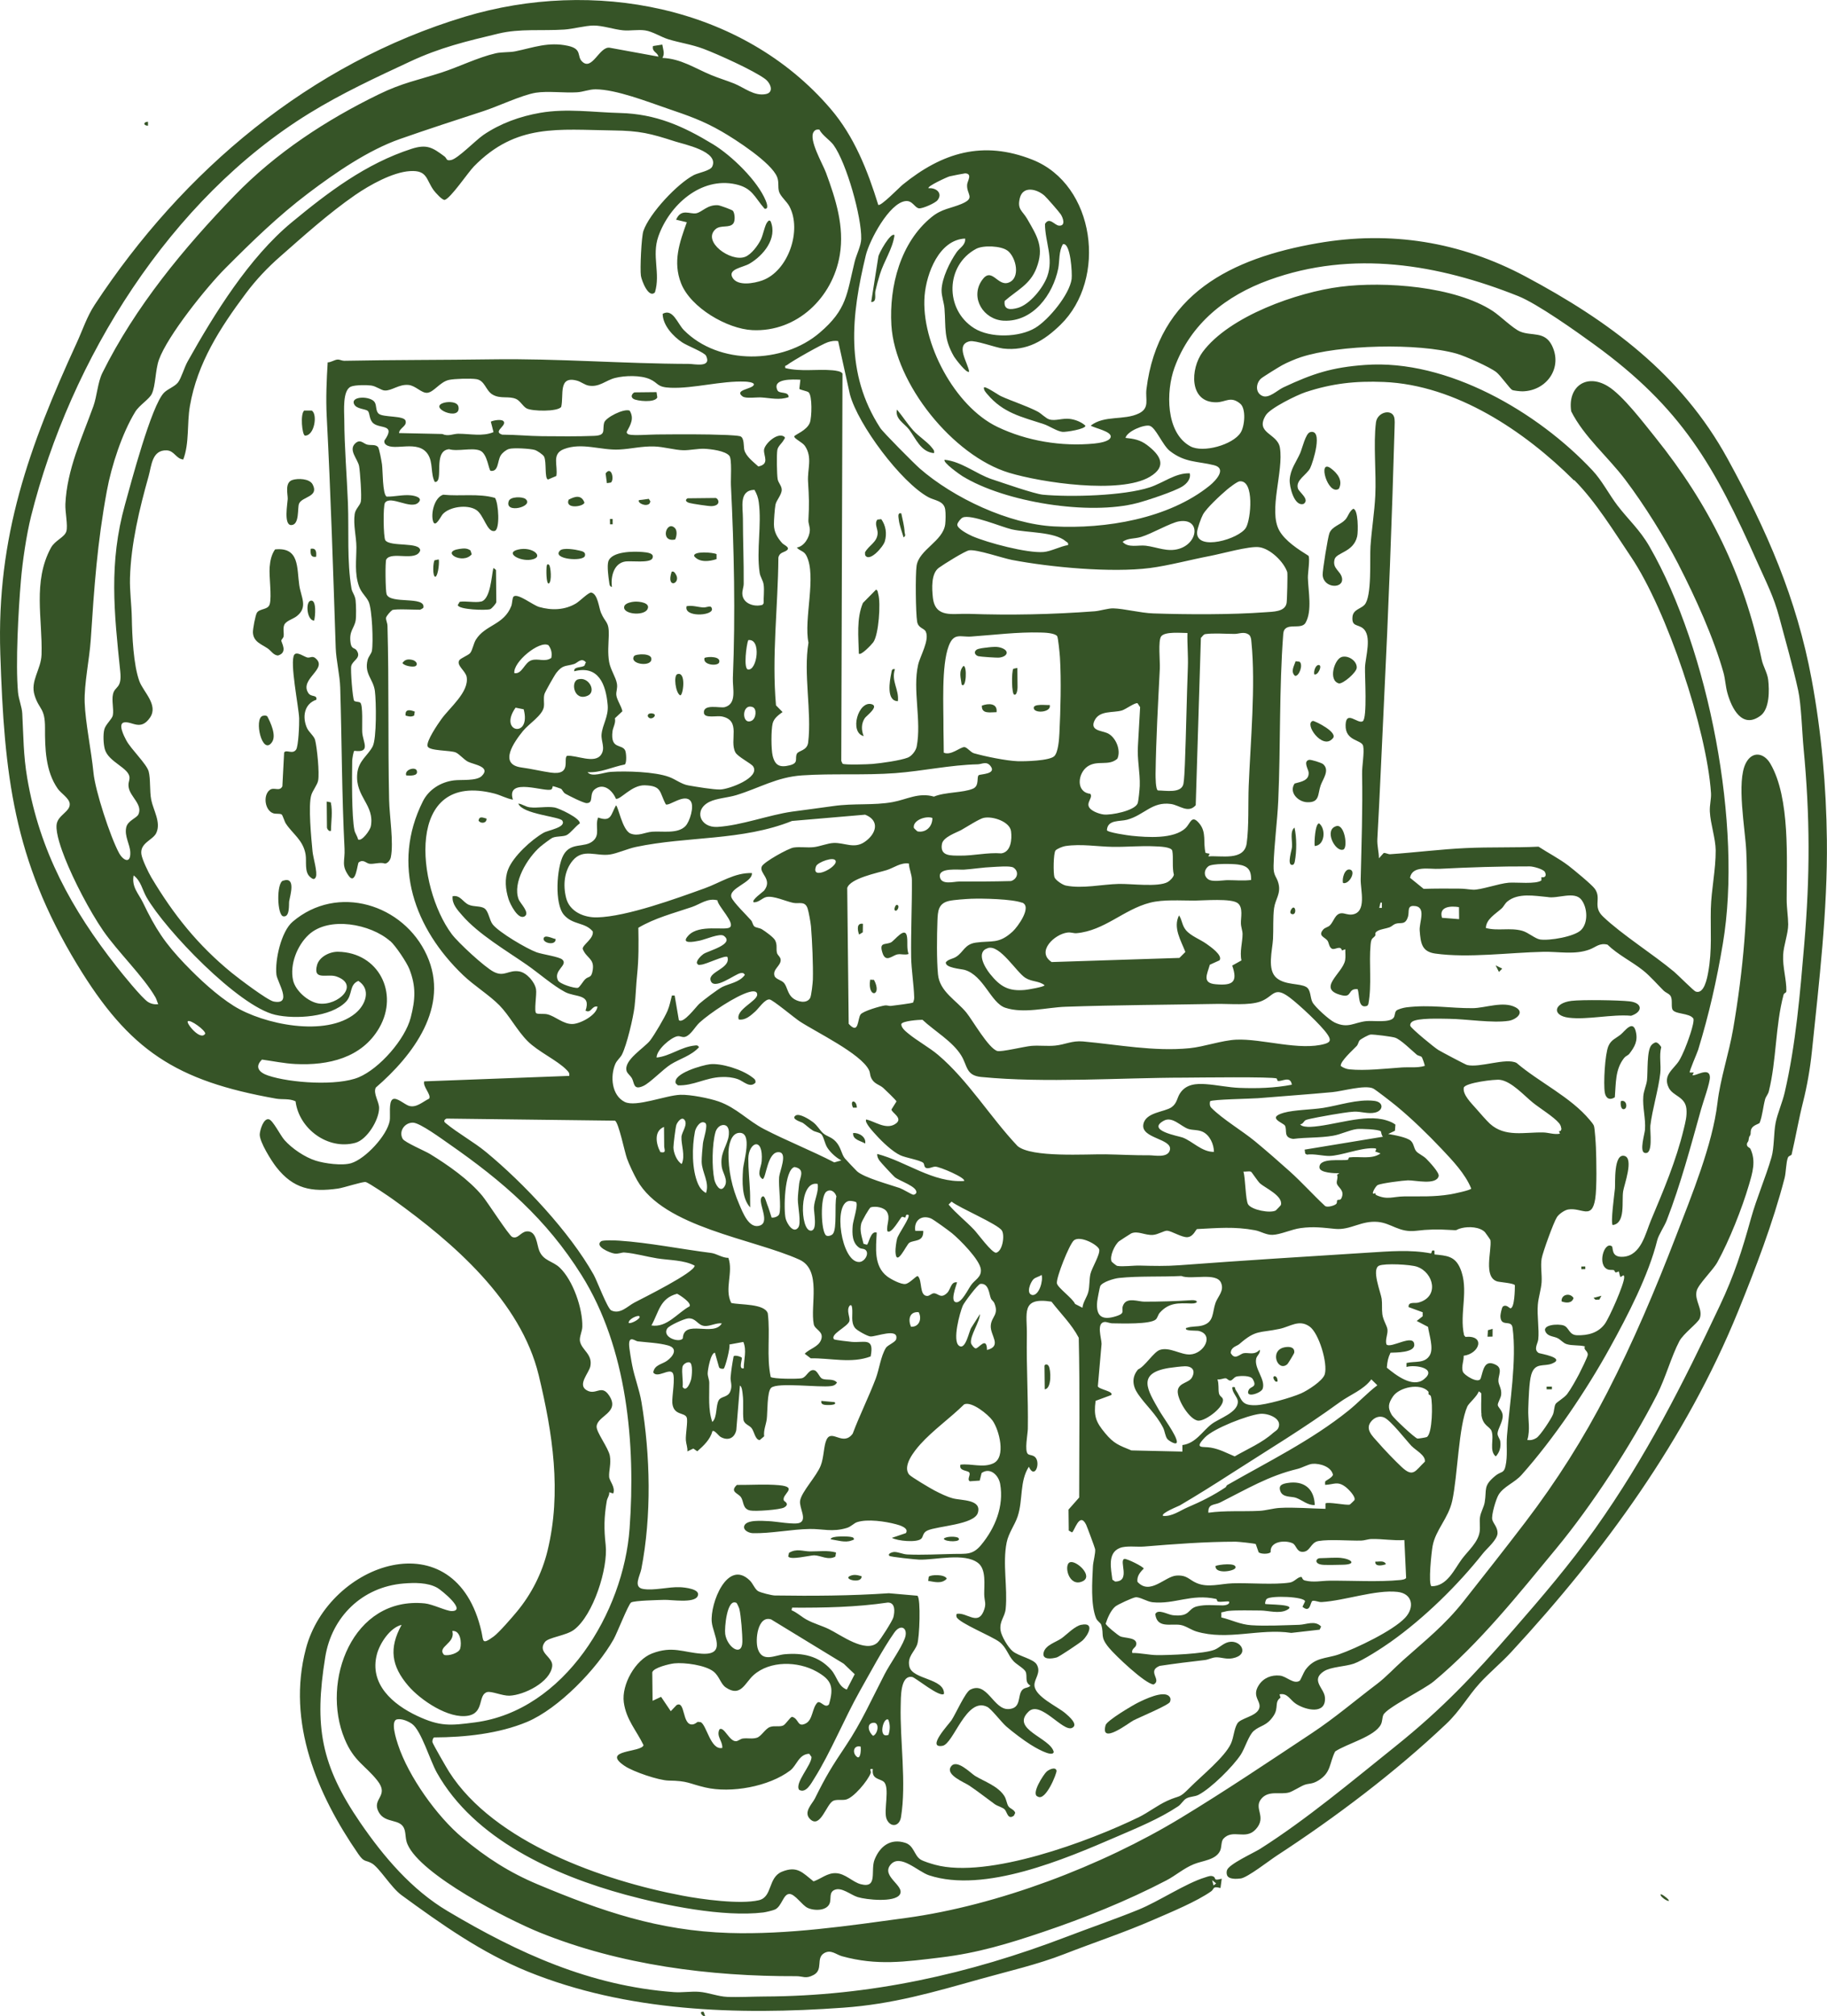 <?xml version="1.0" encoding="UTF-8"?>
<svg id="Layer_1" xmlns="http://www.w3.org/2000/svg" version="1.1" viewBox="0 0 300.35 331.36">
  <!-- Generator: Adobe Illustrator 29.7.1, SVG Export Plug-In . SVG Version: 2.1.1 Build 8)  -->
  <defs>
    <style>
      .st0 {
        fill: #365427;
      }
    </style>
  </defs>
  <path class="st0" d="M64.43,100.34c-.17.05-.95.93-.97,1.22-.03.35.23.84.24,1.3.26,9.59.06,19.09.27,28.66.06,2.58.77,7,.28,9.37-.09.45-.45.97-.94,1.05-.84-.29-1.87.14-2.6.02-.53-.09-.98-.78-1.74-.22-.23.17-.46,3.92-1.68,2.16-1.22-1.76-.55-2.39-.65-4.42-.45-8.78-.44-17.66-.71-26.47-.06-2.07-.67-4.46-.74-6.54-.42-12.62-.82-25.41-1.48-38.06-.15-2.95-.02-5.92.16-8.85.56,0,1.13-.44,1.63-.46.37-.02.71.2,1.08.2,8.12-.16,16.19-.12,24.29-.24,10.72-.16,21.59.72,32.39.75.88,0,3.77.69,2.82-1.33-.27-.56-3.08-1.64-3.91-2.19-1.51-1-3.21-2.83-3.23-4.71,1.68-.95,2.44,1.62,3.49,2.68,5.74,5.8,16.29,5.6,22.33.42,4.51-3.85,4.44-6.34,5.75-11.69.28-1.13,1.05-2.6,1.07-3.73.09-3.58-2.42-12.49-4.55-15.43-.57-.79-1.84-1.56-2.33-2.53-.43-.04-.69.02-.93.37-.88,1.26,1.49,5.27,2.03,6.74,1.6,4.35,3.03,8.81,2.26,13.49-1.16,7.03-7.06,12.71-14.37,12.36-4.15-.2-10.17-3.7-11.73-7.71-1.37-3.53-.26-6.67.95-10.02l-1.76-.42c.84-1.95,2.3-.84,3.33-1.06.97-.21,1.8-1.42,3.54-1.32.33.02,2.33.75,2.47.92.31.38.4,1.59.09,2.04-.61.88-2.1.21-2.96.99-2.22,2.01,2.48,5.43,4.86,4.54,1.03-.38,2.13-1.88,2.61-2.86.36-.74.66-2.41,1.06-2.86.18-.21.3-.38.54-.12,1.15,2.79-1.19,5.63-3.5,6.97-1.09.63-3.61.87-2.76,2.3.86,1.44,3.57.91,4.89.44,4.27-1.54,6.56-8.24,4.45-12.18-.44-.82-1.5-1.66-1.71-2.45s.02-1.53-.3-2.35c-.91-2.36-6.84-6.19-9.12-7.5-3.08-1.78-5.54-2.62-8.88-3.76s-8.46-3.15-11.85-3.17c-1.09,0-2.02.43-3.05.49-2.08.13-4.83-.24-6.78.07-2.27.37-6.22,2.25-8.62,3.03-4.56,1.49-9.13,2.97-13.69,4.57-5.23,1.83-10.6,5.53-15.04,8.88-5.02,3.79-9.28,7.96-13.68,12.37-3.07,3.07-9.53,11.11-10.93,15.06-.59,1.66-.53,4.26-1.16,5.58-.42.89-2.06,1.86-2.73,2.96-2.16,3.53-3.91,8.89-4.66,12.98-1.59,8.61-2.08,15.77-2.65,24.48-.21,3.16-1.1,7.25-1,10.3.11,3.29,1.1,7.97,1.45,11.57.28,2.93,2.77,10.55,4.2,13.18.68,1.25,1.93,1.84,1.85-.11-.05-1.32-.99-2.64-.67-4.1.25-1.13,1.72-1.51,2.01-2.15.71-1.59-1.3-2.85-1.59-4.35-.16-.81.12-1.07.12-1.66,0-1.62-3.48-2.56-4.06-4.7-.23-.85-.3-2.39-.08-3.25.2-.81,1.29-1.71,1.4-2.31.18-1.01-.21-2.4.02-3.45.3-1.41,1.5-.87,1.2-3.75-1.01-9.74-1.9-17.83.78-27.45.97-3.48,4.35-16.33,6.43-18.39.61-.61,1.76-1,2.28-1.67.54-.7,1.04-2.48,1.58-3.44,4.4-7.86,10.12-17.09,17.11-22.87,6.01-4.97,12.19-9.66,19.71-12.09,2.55-.82,3.48-.18,5.4,1.24.45.33.22.79,1.11.6,1.11-.23,4.01-3.24,5.31-4.13,2.8-1.9,6-3.05,9.34-3.63,4.36-.75,8.72-.08,13.08.03,5.9.15,10.36,2.13,15.32,5.14,3.03,1.84,7.32,5.98,8.67,9.28.14.34.55,1.46-.2,1.31-1.69-1.94-2-3.4-4.74-4.01-5.74-1.27-10.92,3.44-12.72,8.57-1.12,3.19.38,6.06-.56,9.19-1.04,1.07-2.19-1.93-2.31-2.73-.16-1.1.08-6.4.41-7.36.99-2.88,5.59-7.79,8.3-9.19.75-.38,2.68-.7,3.01-1.38,1.2-2.51-4.68-3.68-6.12-4.15-4.02-1.3-5.8-1.75-10.14-1.8-9.07-.12-15.95-1.19-22.91,5.91-.95.97-3.81,5.22-4.79,5.5-.39.11-1.57-1.23-1.84-1.6-1.25-1.75-1.01-3.3-3.86-3.13-2.88.17-6.68,2.31-9.03,3.93-4.31,2.98-8.38,6.64-12.28,10.07-2.14,1.87-4,3.84-5.7,6.11-4.22,5.65-7.97,11.43-9.19,18.5-.51,2.94-.06,6.05-1.09,8.79-1.19-.1-1.46-1.45-2.73-1.5-2.43-.09-2.49,2.55-2.97,4.25-1.5,5.32-2.9,11.11-3.06,16.71-.06,2.2.26,4.39.3,6.57.05,2.91.26,7.74,1.25,10.43.65,1.74,3.15,3.89,1.75,5.95-1.54,2.27-2.95.59-4.25.8-1.1.18-.03,2.27.35,2.97.78,1.45,3.33,3.85,3.67,5.09.33,1.22.14,3.23.42,4.66.33,1.68,1.65,3.72.83,5.46-.54,1.16-2.7,1.62-2.45,3.47.12.89,1.16,3.02,1.65,3.85,3.66,6.13,7.64,11.12,13.23,15.68,1.07.87,5.86,4.51,6.88,4.7,3.18.61.57-3.22.44-4.43-.26-2.38.78-7.07,2.66-8.68,7.37-6.29,18.27-2.89,22.08,5.53s-2.26,16.42-8.41,21.73c-.45.98.54,2.26.55,3.33.02,1.93-1.96,5.21-3.89,5.74-4.52,1.24-9.29-2.31-9.84-6.82-1.03-.5-2.18-.26-3.2-.44-16.46-2.92-24.12-7.87-32.73-22.08C2.19,141.21.7,127.38.05,107.46c-.63-19.31,4.75-34.08,12.58-51.15.97-2.11,1.64-4.24,2.94-6.22C30.03,28.08,50.94,10.42,76.45,2.74c20.94-6.3,45.51-1.9,60.1,15.15,3.88,4.53,6.08,10.12,7.83,15.78.37.33,3.51-2.91,4.02-3.32,6.52-5.29,13.2-7.32,21.33-4.1,10.36,4.11,12.31,19.63,4.61,27.13-2.68,2.61-5.53,4.37-9.46,3.9-1.18-.14-4.53-1.39-5.45-1.19-2.48.54-.3,3.54-.11,4.99-.37.41-2.29-2.15-2.47-2.45-1.75-3.01-1.34-4.68-1.58-7.9-.07-1-.5-2.01-.48-3.06.05-1.96,1.37-4.65,2.49-6.24.5-.71,1.5-1.17,1.38-2.22-4.28.19-6.36,5.73-6.66,9.39-.63,7.7,4.96,18.2,11.96,21.56,4.85,2.33,10.55,3.26,15.93,2.74.68-.07,2.51-.3,2.7-1.05.24-.95-2.68-1.48-3.28-1.9,2.28-1.76,5.46-.81,7.91-2,1.84-.89,1.04-2.32,1.25-3.98,1.91-15.65,14.02-21.55,28.12-24,12.01-2.09,23.47-.24,34.17,5.46,13.77,7.34,25.62,16.07,33.24,29.96,6.44,11.74,11.37,22.99,13.83,36.29,1.61,8.69,2.4,17.56,2.5,26.39.13,11.55-1.29,23.4-2.47,34.82-.29,2.79-.8,5.66-1.43,8.17-.73,2.89-1.23,5.82-1.89,8.67-.05.21-.48.2-.61.52-.32.77-.31,2.45-.55,3.37-1.93,7.44-4.81,14.94-7.66,21.95-8.55,20.97-21.96,39.39-37.28,55.96-1.72,1.86-3.62,3.4-5.17,5.11-1.97,2.16-3.22,4.53-5.53,6.71-8.38,7.94-18.21,15.36-27.86,21.65-1.21.79-4.79,3.59-5.9,3.74-.66.09-2.04.18-2.27-.57-.08-.26-.08-.52,0-.78.28-.99,4.34-2.82,5.47-3.53,7.61-4.83,15.15-11.17,22.19-16.81,7.78-6.24,12.87-11.66,19.38-19.14,4.76-5.46,9.28-10.74,13.49-16.67,8.35-11.76,14.37-23.68,20.5-36.67,2.34-4.95,3.63-8.98,5.1-14.28.94-3.38,2.42-6.76,3.39-10.1.45-1.57.35-4.01.67-5.63.29-1.51,1.13-3.4,1.5-5.03,1.83-7.9,2.53-16.31,3.21-24.36.96-11.23.96-20.94-.11-32.16-.25-2.64-.38-7.23-.89-9.54-.81-3.73-2.11-8.25-3.11-12.02-.89-3.37-2.2-5.88-3.57-8.96-7.09-15.93-12.42-25.39-26.82-35.85-2.91-2.12-9.41-6.74-12.54-7.98-13.15-5.24-27.22-7.62-40.94-2.64-7.07,2.56-12.92,7.16-15.56,14.43-1.39,3.83-1.48,10.68,2.63,12.91,2.07,1.12,6.97-.24,8.25-2.25.68-1.06.93-3.94-.07-4.77-1.58-1.3-2.36-.24-3.91-.22-4.55.06-4.29-5.54-2.26-8.27,4.39-5.9,15.56-9.82,22.66-10.72,7.2-.92,18.81-.09,25.05,4,1.23.81,3.31,2.88,4.5,3.37,1.89.77,3.99-.1,5.18,2.23,1.87,3.68-.82,7.52-4.82,7.59-.36,0-1.41-.1-1.69-.23-.36-.17-1.9-2.37-2.6-2.92-1.1-.86-5.15-2.66-6.54-3.05-6.34-1.78-19.35-1.47-25.61.59-.91.3-2.23.86-3.07,1.32-.53.29-3.19,1.93-3.49,2.21-.84.8-.93,2.31.24,2.83,1.08.48,2.46-.93,3.44-1.39,4.85-2.28,8-3.31,13.47-3.7,13.51-.98,28.4,7.75,37.37,17.34,1.56,1.66,2.74,3.98,4.1,5.76,1.8,2.35,3.68,3.98,5.28,6.77,9.77,16.99,15.3,45.96,12.05,65.23-1.02,6.09-2.26,11.56-4.06,17.46-.16.53-1.53,3.6-1.38,3.74h.66s-.22.43-.22.43c.38.26,2.79-1.43,2.87.3.04.95-1.12,4.1-1.45,5.31-1.72,6.14-3.34,12.28-5.66,18.28-.38.97-1.32,2.34-1.55,3.25-1.42,5.73-4.85,12.37-7.8,17.7-3.83,6.95-9.22,14.94-14.51,20.87-1.14,1.28-2.92,1.88-3.76,3.24-.44.71-1.22,3.36-1.05,4.09.16.66.89,1.25.87,2.24-.03,1.08-1.75,2.51-2.38,3.3-4.17,5.27-9.68,10.66-15.19,14.57-1.33.95-4.63,3.09-6.07,3.58s-3.76.51-4.91,1.25c-2.24,1.45.05,2.79.17,4.27.24,2.9-3.12,2.14-4.76,1.08-.96-.62-1.4-1.84-2.7-1.56l.16.55c-1.04.7-.27,1.64-1.12,2.94-1.15,1.76-2.16,1.56-3.28,2.52-.83.72-1.46,2.87-2.12,3.88-1.28,1.96-4.87,5.53-6.95,6.62-.64.34-1.39.25-2.03.61-.48.27-.83.96-1.34,1.29-3.12,2.07-6.72,3.53-10.14,5.01-8.39,3.62-21.68,9.33-30.81,6.32-1.83-.61-4.73-3.61-6.31-1.75-1.64,1.93,2.45,3.48,1.5,4.93-.87,1.32-5.5.84-6.92.4-1.16-.36-2.65-1.71-3.82-1.17-.88.4-.53,1.38-.74,2.09-.41,1.4-2.61,1.36-3.67.85-.9-.43-2.05-2.24-2.95-2.28-1.05-.05-1.26,2.02-2.4,2.55-.34.16-1.53.44-1.93.49-6.61.79-16.17-1.16-22.65-2.92-11.64-3.17-24.86-9.09-31.02-20.07-1.11-1.98-2.56-6.91-4.07-8-.63-.45-1.68-.9-2.46-.75-1.16.23-.1,3.4.16,4.19,1.71,5.19,6.39,11.77,10.59,15.27,3.91,3.26,7.7,5.71,12.41,7.68,10.53,4.41,19.8,7.6,31.4,7.97,9.7.3,19.56-1.17,29.11-2.47,15.11-2.06,32.15-8.55,45.14-16.42,7.31-4.43,14.48-9.25,21.57-13.95,3.78-2.5,7.18-5.42,10.74-8.11,1.45-1.1,2.83-2.6,4.24-3.86,3.67-3.27,6.86-5.77,9.98-9.72,3.38-4.28,6.83-8.66,10.15-13.01,5.17-6.79,9.52-13.66,13.44-21.27,4.33-8.42,7.92-16.92,11.32-25.73,2.54-6.61,6-15.01,6.81-21.87.48-4.07,1.88-8.08,2.59-12.23,1.62-9.44,2.57-19.49,2.15-29.11-.16-3.65-1.66-11.5-.06-14.55,1.06-2.02,2.98-1.67,4.02.12,3.29,5.63,2.67,15.84,2.68,22.26,0,1.52.24,2.83.25,4.15,0,1.54-.75,3.42-.83,5.03-.1,1.98.57,4.12.53,5.92,0,.37-.37.25-.47.64-1.35,5.09-1.15,10.76-2.41,15.83-.13.54-.5.87-.62,1.34-.33,1.22-.43,2.67-.89,3.85-.07.18-1.02.36-1.32.92-.25.46-.1.77-.21,1.06-.16.43-.15-.07-.31.93-.04.27-.33.36-.24.78.07.34.46.38.56.59.95,2.02.34,3.93-.25,5.95-1.13,3.85-3.23,9.14-5.18,12.68-.74,1.34-3.1,3.58-3.4,4.69-.43,1.62,1.11,3.08.48,4.59-.3.72-2.67,2.47-3.32,3.68-1.34,2.53-2.27,6.06-3.73,8.91-4.2,8.19-10.64,18.08-16.51,25.18-6.2,7.5-12.62,15.59-20.15,21.85-1.65,1.37-7.8,4.36-8.29,5.52-.21.5-.13,1.03-.4,1.56-1.02,2.01-5.67,3.18-7.52,4.44-.99,1.97-.62,3.45-2.76,4.77-1.08.66-1.56.43-2.34.74-.64.25-1.92,1.08-2.5,1.23-1.43.39-3.28-.38-4.48.97-1.46,1.64.96,3-.99,5.1-1.68,1.81-3.75-.15-5.3,1.53-.39.43-.27,1.35-.52,1.93-.69,1.58-2.9,1.66-4.33,2.25-1.7.69-2.99,1.87-4.55,2.68-6.4,3.34-13.52,6.2-20.3,8.48-5.63,1.9-10.69,3.44-16.74,4.17-5.88.71-10.5,1.39-16.26-.2-1-.28-1.83-1.17-2.96-.49-1.37.83-.07,2.7-1.71,3.57-1.32.7-1.72.19-2.88.2-14.17.05-28.92-1.83-42.14-7.18-5.2-2.1-19.58-9.45-21.74-14.5-.37-.85-.25-1.6-.48-2.39-.58-1.97-3.2-.89-4.27-2.93-1.18-2.22,1.82-2.57-.18-5.12s-3.86-3.15-5.4-6.86c-3.94-9.44,1.27-23.49,13.18-22.29,1.28.13,3.57,1.27,4.42,1.26,2.54-.01-1.7-3.44-2.35-3.81-1.58-.91-3.8-.86-5.57-.72-6.78.56-11.8,5.46-12.87,12.08-1.85,11.44-.71,17.78,5.76,27.23,3.83,5.58,8.44,11.02,14.35,14.53,11.64,6.92,23.43,12.3,37.2,13.32,1.33.1,2.82-.15,4.16-.05,1.48.11,3.11.77,4.6.83,1.78.08,4.23-.05,6.13-.06,17.34-.06,33.59-3.67,49.68-9.82,3.84-1.47,8.08-2.93,11.81-4.45,3.3-1.34,7.78-4.34,10.94-5.3.45-.14,1-.4,1.44-.11.41.27-.14.71,1.31.32l-.21,1.53c-1.36-.36-.97.14-1.54.55-2.41,1.69-6.6,3.42-9.41,4.64-4.87,2.13-9.81,3.75-14.76,5.68-4.38,1.71-9.21,2.81-13.74,4.08-7.78,2.18-14.43,4.14-22.59,4.72-17.39,1.25-35.59.65-51.81-5.93-7.59-3.08-14.24-7.79-20.81-12.59-1.7-1.25-3.64-4.53-4.86-5.21-1.07-.6-1.22-.1-2.2-1.51-6.76-9.78-11.83-21.65-8.63-33.77,3.73-14.17,24.63-21.46,28.86-2.8.35,1.55.03,2.24,2.02.79.83-.6,3.05-3.16,3.8-4.07,2.4-2.89,4.14-6.32,5.04-10.01,2.35-9.64.84-19.34-1.44-28.82-2.94-12.24-14.1-21.85-23.9-28.89-.69-.5-4.01-2.76-4.55-2.89-.47-.11-3.61.94-4.55,1.07-4.36.62-7.34.05-10.14-3.52-.81-1.03-2.79-4.18-2.73-5.4.03-.68.62-2.71,1.52-2.46.66.18,1.87,2.64,2.54,3.4,1.25,1.41,3.34,2.82,5.13,3.39,1.48.47,4.34.86,5.83.42,2.34-.7,5.93-4.56,6.35-6.99.14-.81-.22-3.1.49-3.52.64-.38,1.96.86,2.66,1.08,1.22.38,2.26-.67,3.33-1.18.4-.65-1.09-1.98-.81-2.84l23.84-.9c.08-.51-.14-.67-.44-.99-1.52-1.57-4.67-2.98-6.41-4.73s-2.98-4.2-4.63-5.88-4.17-3.23-5.97-4.96c-7.94-7.6-11.84-18.12-6.61-28.57.98-1.95,2.95-3.17,5.11-3.44,1.17-.15,3.7.14,4.57-.72,1.56-1.55-1.33-1.87-2.27-2.35-.67-.35-1.4-1.24-1.99-1.51-.86-.39-4.36-.23-4.64-1.01-.29-.8,1.68-3.67,2.25-4.46,1.38-1.93,4.58-4.46,4.17-6.94-.17-1-1.73-1.91-1.22-2.74.21-.35,1.47-.82,1.78-1.18.39-.45.56-1.58.95-2.21,1.55-2.49,4.61-2.39,5.83-5.55.16-.42.15-1.38.39-1.56.73-.54,3.12,1.42,4.19,1.73,2.06.59,4.2.52,6.05-.58.64-.38,2.11-1.89,2.53-1.79,1.06.26,1.23,2.48,1.57,3.29.71,1.73,1.36,1.39,1.29,3.78-.04,1.44-.2,2.83.06,4.34.23,1.29,1.1,2.49,1.28,3.56.13.8-.16,1.28-.1,1.87.07.78.85,1.85,1,2.67l-1.23,1.15c.17.8-.31,1.47-.4,2.16-.36,3.03,1.57,2.01,2.09,3.14.19.42.27,2.06-.07,2.3-2.05.39-3.99,1.4-6.12,1.26.72.9,2.66.02,3.82-.05,2.57-.16,7.24-.03,9.59.84,1.09.4,2.01,1.19,3.18,1.39,1.19.21,4.11.7,5.21.67,1.42-.03,6.61-1.92,5.43-3.79-.31-.49-2.55-1.59-2.93-2.32-1.04-1.98,1.04-5.25-2.24-5.9-.81-.16-2.83.36-2.93-.57-.15-1.57,2.67-.75,3.44-.96,2.04-.57,1.25-3.12,1.32-4.78.43-10.51.2-21.22-.32-31.71-.05-1,.2-4.27-.26-4.82-.7-.83-3.04-1.1-4.09-1.15s-2.43.26-3.45.24c-1.4-.02-3.28-.58-4.82-.62-2.08-.06-3.76.4-5.7.5-3.07.17-6.15-1.21-9.13-.07-2.08.8-.96,2.67-1.25,4.42l-1.37.58c-.61-.14-.2-2.91-.65-3.77-.18-.34-1.15-.98-1.53-1.09-.75-.22-3.58-.39-4.28-.15-.48.17-1.06.63-1.33,1.08-.54.91-.32,2.67-1.63,2.51-.34-.07-.52-2.82-1.75-3.33-1.29-.54-3.66.19-5.1-.23-2.76.26-.75,5.48-2.34,5.39-.73-1.37-.24-3.19-1.15-4.57-1.61-2.45-5.51-.44-6.9-1.58-.23-.19-.27-.36-.24-.65,1.93-2.74-.66-1.93-1.78-2.82-.74-.58-.58-1.68-.93-2.04-.38-.38-1.87-.3-2.26-1.12-.65-1.38,2.7-1.38,3.37-.34.37.57.12,1.49.71,1.93.78.58,4.07.27,4.36,1.09.32.93-1.02,1.2-1.06,2.06l7.11.15c.96.45,1.76-.03,2.62-.04,1.98,0,4.03.49,5.8-.27l-.44-1.72c.46-.23,1.99-.51,2.17.07.23.73-1.83,1.58-.3,2.07,2.19,0,4.38.23,6.57.25,2.66.02,5.87.06,8.5-.05,2.12-.08,1.34-.93,1.7-2.19.24-.82,3.2-2.35,4.18-1.96.78,1.26.16,2.31-.46,3.45-.09.23.14.41.34.47.75.22,3.55,0,4.57,0,3.78-.03,7.78-.07,11.61.09.42.02,1.81.1,2.11.2.71.24.55,1.71.68,2.24.27,1.08,1.52,2,2.31,2.73,1.88-.4.88-1.66.93-2.7.05-.95,2.12-2.92,3.26-2.24.34.24.1.35-.04.62-.29.53-.91.96-1.03,1.6-.13.76-.08,4,.05,4.79.11.64.67,1.09.67,1.76,0,.84-.89,1.71-1.03,2.47-.12.63-.26,2.56-.25,3.23.01,1.26.56,2.16,1.35,3.06.29.33,1.4.7.76,1.2-.43.34-1.22.31-1.38,1.21-.06,8.07-1.11,16.22-.39,24.26l1.08,1.1c-.67.49-1.41,1.01-1.63,1.87-.26,1.06-.26,4.23,0,5.31.39,1.62,1.19,1.98,2.82,1.57,1.52-.38.78-1.09,1.16-1.89.26-.54,1.69-.49,1.86-1.86.61-5.04-.81-11.27.05-16.41-.81-3.85,1.37-10.92-.33-14.27-.43-.85-1.05-.73-1.59-1.36,1.2-.17,2.09-1.66,2.14-2.79.03-.66-.26-1.16-.23-1.7.14-2.73.1-3.66-.06-6.35-.13-2.06.78-3.97-.53-5.88-.4-.58-1.81-1.19-1.73-1.55.07-.28,2.07-.95,2.56-2.26.32-.88.42-4.44-.22-4.99-.24-.2-1.4-.39-1.51-.56l.17-1.5c-1.15-.05-4.72-.26-3.77,1.74.3.64,1.86.11,1.83,1.12-1.48.54-3.02.14-4.49.05-.8-.05-2.55.23-3.08-.17-1.44-1.09,1.58-1.18,1.86-1.9.12-.44-1.18-.52-1.43-.53-3.89-.16-8.47,1.16-12.25,1.01-2.31-.09-1.95-.75-3.39-1.4-1.54-.69-4.13-.62-5.75-.21-1.55.39-2.59,1.58-4.37,1.25-.59-.11-1.24-.62-1.82-.79-3.22-.92-2.2,2.35-2.66,4.3-.6.81-4.79.73-5.69.24-.61-.33-1.05-1.25-1.73-1.55-1.21-.53-2.56.04-3.85-.71-1.17-.67-1.25-2.34-2.7-2.55-.93-.14-3.56-.07-4.48.13-1.49.32-2.5,2.05-3.59,2.12-.94.06-1.9-1.18-3.06-1.29-1.6-.15-2.75.98-3.92.91-.58-.03-1.41-.72-2.23-.82-.75-.1-2.64-.1-3.31.18-1.42.58-1.11,4.06-1.1,5.43.02,4.58.42,9.16.6,13.76.17,4.57-.18,9.48.58,13.99.11.68.57,1.04.68,1.96.08.72.12,2.61.01,3.28-.22,1.33-1.14,1.72-.83,3.75.16,1.02.68.72.99,1.19.85,1.26-.66,1.6-.89,2.57-.14.59.23,5.37.48,5.7.16.21.79.13,1,.31.49.4.27,3.96.33,4.86.1,1.66,1.48,3.42-1.3,3.06-.16.12-.34,1.33-.35,1.62-.04,2.59-.1,9.19.37,11.44.1.5.5.98.59,1.5.61.41,1.98-1.51,2.1-2.14.68-3.54-2.6-4.84-2.23-8.68.21-2.13,1.74-2.95,2.53-4.45.68-1.29.59-7.47.37-9.12-.26-1.98-1.79-2.81-1.19-5.12.15-.57.62-1.02.7-1.48.25-1.39.04-6.82-.53-8.06-.43-.92-1.2-1.44-1.6-2.57-.75-2.14-.42-4.27-.42-6.4,0-1.71-.54-3.67-.28-5.46.12-.84.88-1.39,1.01-2.04.17-.79-.12-4.88-.28-5.81-.21-1.19-1.87-2.7-.58-3.81.8-.68,1.26.08,1.9.25.63.16,1.32-.08,1.78.39.21.26.59,2.35.66,2.86.14.98.07,4.91.76,5.3,1.33.03,2.65-.35,4-.21.64.07,2.04.38,1.22,1.19-1.24,1.22-4.58-1.26-5.49.04-.33.47-.27,5.69.06,6.16.82,1.13,5.71.21,5.73,1.67-.65,1.93-4.73.05-5.58,1.48-.2.34-.13,5.17.05,5.7.57,1.71,6.39.25,6.06,2.2-.02.12-.52.36-.55.36-1.01.01-3.88-.16-4.59.05ZM108.9,9.52c3.03.12,5.31,1.69,7.98,2.8,1.25.52,2.56.91,3.81,1.41,1.68.68,3.3,2.12,5.22,1.73,1.38-.28.78-1.81-.14-2.49-1.94-1.43-7.73-4.04-10.11-4.94-2.01-.75-3.85-.98-5.81-1.58-1.17-.36-2.56-1.27-3.78-1.45s-2.49.1-3.67-.02c-1.47-.14-3.34-.79-4.82-.78-1.37.01-3.34.56-4.81.66-3.63.24-7.3-.19-10.82.66-5.34,1.28-9.57,2.28-14.54,4.6-5.67,2.64-11.24,5.23-16.54,8.49C27.94,32.72,11.57,59.04,5.1,84.88c-.75,3.01-1.4,7.4-1.66,10.5-.42,4.92-.9,13.63-.48,18.39.1,1.15.65,2.42.7,3.5.2,3.74.17,6.81.82,10.64,2.04,11.99,7.3,21.55,14.7,30.97.9,1.15,4.16,5.18,5.15,5.8.51.32,1.09.44,1.69.37-.19-.37-.27-.8-.48-1.16-1.98-3.42-6.19-7.46-8.58-10.92-2.24-3.27-4.83-8.24-6.29-11.93-.55-1.4-1.51-4-1.37-5.46.15-1.62,2.3-2.16,2.16-3.5-.1-.9-1.42-1.68-1.96-2.44-2.03-2.89-2.11-6.66-2.1-10s-.96-2.95-1.71-5.35c-.75-2.39,1.06-4.24,1.14-6.7.18-5.84-1.48-11.98,1.54-17.55.67-1.24,2.24-1.71,2.54-2.71.28-.94-.22-3.22-.16-4.49.26-5.71,2.72-10.85,4.6-16.07.6-1.68.71-3.92,1.48-5.48,5.4-10.87,13.38-20.53,21.74-29.16,6.78-7.01,15.08-12.43,23.71-16.63,3.88-1.89,6.38-2.31,10.28-3.57,2.87-.93,5.99-2.49,8.93-3.17,1.01-.23,2.3-.13,3.21-.32,2.95-.6,5.46-1.62,8.7-.9,2.34.52,1.41,1.68,2.27,2.55,1.67,1.69,2.87-2.54,4.58-2.24l7.99,1.46c-.14-.74-1.1-.76-.89-1.74l1.53-.24c.11.77.46,1.45.02,2.19ZM185.03,71.97c1.36.14,2.4.32,3.52,1.16,2.22,1.67,3.38,3.52.47,5.24-4.88,2.88-17.81.95-23.15-.67-9.2-2.79-18.75-14.63-19.33-24.26-.38-6.39,1.49-13.62,6.63-17.78,1.68-1.36,3.13-1.4,4.89-2.14,2.4-1.01.79-1.54.93-3.19.05-.6.92-1.77-.32-1.84-.13,0-2.33.43-2.58.5-.4.11-3.8,1.67-3.43,1.95,1.22-.12,2.38.81,1.46,1.97-.37.47-2.47,1.41-3.05,1.33-.7-.09-1.06-1.33-2.21-1.19-2.69.32-5.93,6.47-6.52,8.89-2.39,9.89-3.47,19.38,2.37,28.4.48.74,5.57,5.85,6.48,6.65,5.57,4.86,14.65,9.14,22.07,9.53,8.41.45,18.87-1.24,25.63-6.73.99-.81,2.84-2.79.69-3.33-2.67-.67-4.76-.39-7.25-2.33-1.21-.94-2.32-3.85-3.32-4.14-.89-.26-3.7.87-3.98,1.97ZM165.16,49.47c-.19,1.55,1.02,1.45,2.15,1.14,1.97-.55,4.18-3.29,4.86-5.2,1.06-2.98-.36-5.6-.38-8.6.72-1.23,1.58.21,2.28.27,1.17.11.71-1.26.3-1.87-.28-.42-2.27-2.7-2.65-3.04-1.24-1.11-3.54-1.68-4.06.37-.48,1.9.43,2.09,1.2,3.43,1.66,2.88,2.86,4.68,1.52,8.12-1.05,2.7-3.18,3.59-5.22,5.38ZM165.6,41.18c-1.03-.78-3.95-.9-5.11-.29-5.07,2.69-5.22,9.98-.35,13.05,2.66,1.67,7.45,1.53,10.07-.06,2.18-1.32,5.61-5.46,5.96-8.02.12-.89-.16-6.02-1.42-5.73-.71,1.12-.54,2.77-.78,4-.87,4.29-4.13,8.79-8.94,8.58-3.34-.15-5.58-3.74-3.63-6.61,1.62-2.38,2.55.97,4.35.37,2.09-.69,1.32-4.2-.14-5.3ZM137.8,56.07c-.58-.11-1.11-.01-1.67.16-.98.31-5.92,3.11-6.75,3.77-.17.14-.4,0-.27.5,2.57.63,5.19.13,7.77.36.43.04,1.48.16,1.62.56l-.2,63.65.21.45c.37.24,4.26.1,4.94.04,1.39-.12,4.57-.56,5.79-1.04.66-.26,1.33-1.14,1.46-1.82.82-4.28-.7-9.29.23-13.42.33-1.46,1.92-4.08,1.26-5.47-.28-.6-1.23-.53-1.42-1.64-.24-1.43-.3-7.72-.09-9.16.39-2.69,4.35-4.03,4.71-6.86.07-.58.09-1.84,0-2.4-.21-1.46-1.77-1.48-2.77-2.03-4.48-2.44-11.57-11.92-12.9-16.9l-1.93-8.75ZM258.76,78.96c-8.12-8.1-19.41-15.69-31.26-16.18-4.63-.19-8.51.23-12.89,1.68-1.43.48-5.79,2.61-6.52,3.79-1.84,3,1.93,2.94,2.32,5.33.64,3.88-1.92,10.32-.11,13.6.95,1.73,3.18,3.15,4.8,4.16.29.41-.11,2.86-.09,3.61.05,2.15.75,5.45-.39,7.42-.74,1.28-3.5-.31-3.66,1.82-.69,9.03-.42,18.3-.82,27.36-.16,3.56-.68,7.17-.77,10.72-.05,1.74.5,1.72.81,2.95.42,1.68-.53,2.57-.73,4.06s-.09,3.45-.17,5.03c-.1,1.89-1.04,5.1.61,6.45,1.44,1.18,3.79.83,4.85,1.46.78.46.63,1.77,1.02,2.5.44.82,2.78,2.93,3.66,3.34,2.22,1.04,3.17-.02,5.21-.23,1.11-.12,3.87.33,4.49-.58.23-.34.14-.82.41-1.12.23-.26,1.25-.51,1.64-.56,3.98-.49,7.21.16,10.94.13,2.07-.02,5.02-1.21,7.04-.14,1.59.84.06,2.04-1.13,2.22-2.68.41-6.98-.3-9.82-.33-1.31-.01-5.21-.18-6.08.5-.2.15-.35.42-.26.68.21.48,3.92,3.53,4.59,3.94.49.3,4.47,2.41,4.73,2.47,2.1.51,6.39-1.24,8.13-.34,3.72,3.18,8.9,5.6,12.04,9.38.23.28.6.68.7,1.02.13.47.29,2.84.31,3.48.08,1.98.18,6.64-.12,8.5-.57,3.48-2.22,1.34-4.44,1.71-.61.1-1.53.76-1.85,1.26-.55.85-2.33,5.78-2.51,6.8-.21,1.19.07,2.65-.01,3.88-.08,1.22-.52,2.49-.62,3.72-.15,1.77.25,4.09.07,5.7-.08.7-.83,1.66.08,2.23.17.1,4.53.78,2.2,1.73-1.37.56-2.81-.25-3.43,1.83-.36,1.19-.44,4.2-.49,5.59-.07,1.74.37,3.44-.16,5.15.61.06,1.01-.03,1.52-.35.62-.4,2.4-3.1,2.7-3.85.21-.52.19-1.34.44-1.74.18-.29,1.42-1,1.89-1.61.61-.81,1.47-2.35,1.96-3.29.26-.51,1.42-2.82,1.43-3.17.02-.7-.75-.77-.47-1.38-.97-.25-2.08-.08-3-.37-.57-.18-.94-.69-1.45-.96-.6-.32-1.5-.28-1.93-.91-.93-1.34,1.99-1.52,2.9-1.19s.83,1.57,2.22,1.6c1.75.04,3.41-.37,4.51-1.83.74-.98,3.22-6.58,3.21-7.69,0-.73-.46.06-.66-.1l-.23-.88c-.83.44-.56-.12-.81-.2-.27-.08-.63.01-.95-.1-1.86-.63-.66-4.68.61-3.83.3.2-.21,1.88,1.89,1.73,2.94-.21,3.66-3.88,4.54-5.97,2.08-4.96,4.15-9.8,5.41-15.06.27-1.12.54-2.1.43-3.28-.2-2.02-2.22-2.09-2.9-3.46-1.04-2.08.79-3.03,1.68-4.43.31-.5.7-1.34.93-1.9.39-.92,1.65-4.27,1.44-5.04-.64-.99-3.2-.66-3.48-1.58-.2-.65.11-1.73-.37-2.26-.28-.31-.74-.46-1.03-.74-1.11-1.1-2.2-2.39-3.42-3.36-1.85-1.47-4.1-2.54-5.83-4.22-1.34-.32-1.89.41-2.95.8-2.43.91-5.1.32-7.62.38-5.56.12-12.3,1.05-17.73.29-2.21-.31-2.41-1.67-2.57-3.78-.11-1.41,1.23-4.03-1.03-4.05-1.06-.01-.66.97-.89,1.75-.45,1.5-1.22.88-2.09,1.2-.33.12-.59.43-.97.57-.59.21-1.36.29-1.87.55-.69.35-.35.64-.44.78-.36.55-.67.28-.78,1.48-.3,3.09.23,6.66-.37,9.81l-.17.27c-1.57.58-1.25-1.73-1.59-2.73-1.69-.16-.84,1.44-2.61,1-4.25-1.04.15-3.59.55-5.75.11-.6.02-1.21.03-1.81l-.55.2c-.24-.92-1.14-.05-1.63-.28-.51-.24-.5-1.01-.76-1.35-.45-.59-1.6-.76-.69-1.81.27-.32.77-.38,1.08-.67.64-.6.86-1.97,1.93-2.01.53-.02,1.02.3,1.74.21,2.47-.33,1.37-4.02,1.41-5.78.13-5.78.34-11.5.23-17.3-.03-1.34.4-3.54.18-4.61-.22-1.09-2.98-.74-2.89-3.47.08-2.5,2.02-.08,2.82-.61.77-.5.32-7.51.37-8.85.06-1.73,1.22-5.22-.38-6.45-.86-.65-1.82-.25-1.68-1.84.1-1.22,1.37-1.33,1.97-1.98,1.26-1.35.85-7.58.99-9.64.19-2.76.65-5.56.79-8.33.18-3.68-.34-8.5.11-12.02.22-1.71,2.58-2.27,2.99-.87.13.44.09,1.22.07,1.71-.43,15.07-1,30.03-1.74,45.08-.37,7.48-.67,15.08-1.09,22.54-.06,1.13.25,2.08.26,3.18l.78-.87c.37-.04.71.22,1.07.2,4.13-.28,8.33-.82,12.45-1.01,3.96-.19,7.98-.04,11.94-.23,1.64,1.07,3.38,1.95,4.94,3.14.82.63,3.84,3.11,4.31,3.78,1.16,1.63-.43,2.88,1.36,4.58,3.1,2.96,8.18,6.14,11.69,9.07.57.48,3.2,3.12,3.52,3.24,1.39.5,1.9-2.2,2.07-3.17.66-3.63.35-6.86.43-10.41.08-3.19.82-6.43.8-9.64-.02-1.95-.86-4.34-.96-6.34-.06-1.11.25-2.08.19-3.06-.7-10.45-7.27-30.08-13.13-38.79-2.79-4.15-5.86-9.17-9.36-12.66ZM203.81,79.1c-.41.04-1.68,1.02-2.07,1.35-1.02.86-3.39,3.04-3.98,4.12-.32.59-.95,2.34-.97,2.96-.06,3.09,6.91,1.08,8.04-.8.82-1.37,1.42-7.85-1.02-7.62ZM124.03,80.51c-2.6.07-1.89,2.84-1.9,4.7,0,3.51.16,7.15.13,10.72,0,.59-.27,1.13-.22,1.74.11,1.56,2,2.15,3.33,1.73l.17-.26c-.03-.96.13-2.11,0-3.04-.09-.72-.56-1.26-.66-1.98-.55-3.7.36-7.8-.14-11.57-.1-.76-.33-1.39-.71-2.04ZM175.58,89.58c.09-.41-.15-.42-.37-.61-1.86-1.6-6.31-1.38-8.9-1.97-1.71-.4-6.75-2.55-8.06-1.93-.29.14-.8.76-.87,1.11-.13.67,1.84,1.67,2.43,1.93,2.55,1.11,9.05,2.83,11.73,2.62,1.24-.1,2.77-.94,4.04-1.14ZM184.55,89.05c.89,1.06,2.59.49,3.81.64,1.87.23,3.54,1.08,5.44.52,3.27-.96,3.57-5.11.02-4.52-1.39.23-4.46,2.03-6.23,2.56-1.11.34-2.15.15-3.05.81ZM159.35,90.44c-.7.1-4.27,2.34-5.02,2.89-1.28.95-1.13,3.4-.97,4.89.39,3.46,3.34,2.58,5.83,2.67,6.93.25,13.83.1,20.77-.42.9-.07,2.2-.5,3.05-.48,1.77.04,4.48.76,6.57.83,5.54.19,12.91.22,18.4-.19,1.31-.1,3.28-.05,3.53-1.52.08-.46.19-4.83.11-5.07-.56-1.69-2.8-3.89-4.66-4.11-1.64-.19-6.07,1.07-8,1.44-3.06.58-6.88,1.6-9.91,1.99-6.34.81-16.36-.12-22.69-1.33-1.59-.31-5.78-1.76-7.02-1.58ZM155.14,123.7c1.16.55,2.72-.92,3.39-.91.43,0,1.03.86,1.59,1.02,1.78.51,5.35,1.24,7.17,1.3,1.2.04,5.25-.06,6.03-.83.65-.64.79-2.76.84-3.73.19-3.79.32-8.73.09-12.49-.03-.56-.3-3.3-.46-3.51-.41-.52-2.09-.58-2.76-.59-3.77-.1-7.62.4-11.37.66-1.76.12-2.85-.7-3.7,1.56-1.23,3.27-.83,10.02-.86,13.67,0,1.28.06,2.56.05,3.84ZM195.2,104.04c-1.05,0-3.66-.27-4.3.54-.55.69-.17,4.15-.23,5.3-.29,5.73-.62,11.54-.7,17.29,0,.45-.01,2.64.4,2.75,1.23,0,3.84.53,4.18-1.08.13-.65.21-2.45.24-3.23.21-5.33.29-10.66.49-15.98.07-1.85-.12-3.73-.07-5.59ZM198.64,140.76c2.07-.19,5.9.8,6.31-2.16.38-2.74.22-6.53.33-9.42.29-7.2,1.16-16.55.45-23.62-.04-.43-.05-.84-.35-1.19-.81-.64-1.61-.19-2.4-.18-1.44,0-3.49-.16-4.83.03-.31.04-.51.43-.73.63l-.85,27.5c-1.25,1.41-2.68-.02-4.09-.21-3.11-.42-4.36,1.82-7.19,2.59-1.22.33-3.2-.06-3.32,1.71.04.38,3.54.88,4.09.93,2.54.26,6.9.57,8.83-1.26.84-.8.99-2.3,2.26-.78,1.25,1.49.59,3.11,1.04,4.86l.67.13-.22.44ZM123.01,105.21c-.31.75-.8,4.67-.06,4.82,1.52.29,2.27-5.14.06-4.82ZM90.15,106.04c-1.46-.81-5.85,2.78-5.59,4.6,1.29.2,1.63-1.73,2.81-2.12,1.09-.36,2.19.35,3.26-.38.16-.78,0-1.47-.47-2.1ZM96.08,109.38c.11-.1.1-.39.26-.5-.76-.9-1.39.08-1.95.25-1.38.43-1.85.08-2.93,1.46-.3.38-1.86,3.13-1.96,3.5-.19.74,0,1.38-.09,2.07-.2,1.41-2.48,2.8-3.44,3.99-1.42,1.76-4.1,5.47-.25,5.99,1.71.23,3.26.62,4.81.84,3.55.5,1.99-2.27,2.69-2.76,1.55-.13,4.51,1.36,5.58-.16.77-1.09-.01-2.22.09-3.36.15-1.61,1.17-2.93,1.01-4.82-.29-3.37-1.49-6.6-5.5-5.55-.12-.82,1.26-.55,1.69-.94ZM86.09,116.58l-1.33-.27c-2.9,4.08,2.63,5.11,1.33.27ZM123.72,116.21c-1.84-.66-1.82,3.09-.14,2.24.72-.36.89-1.97.14-2.24ZM179.25,130.48c.58.8-1.47,1.84.7,2.93.42.21,1.04.41,1.5.46,1.2.14,5.03-.6,5.56-1.8.16-.35.34-2.37.36-2.9.07-2.2-.45-4.37-.3-6.58l.36-6.36-.42-.64c-.39-.17-1.96,1-2.57,1.18-1.46.43-3.66-.05-4.49,1.63s1.08,1.67,2.05,2.08c1.41.59,2.34,2.82,1.69,4.22-1.44,1.28-3.26.17-4.89,1.27-1.64,1.11-1.98,4.24.45,4.5ZM160.91,127.4c.27-.18,2.97-.15,1.93-1.49-.66-.86-1.4-.31-2.1-.29-4.51.1-9.02,1.11-13.55,1.45-5.07.38-10.34.03-15.32.37-4.18.28-7.01,2.08-10.84,3.25-1.38.42-3.21.51-4.4,1.1-2.65,1.31-1.57,4.29,1.32,4.12,3.93-.24,8.41-1.96,12.26-2.51,2.27-.32,4.56-.59,6.8-.92,3.34-.48,6.63-.08,9.73-.65,2.32-.42,4.27-1.63,6.8-.9,1.78-.77,4.78-.6,6.42-1.31,1.1-.48.54-1.95.95-2.22ZM90.89,129.19c-.06.05-.06.43-.23.54-.85.6-7.55-2.14-6.34,1.7-1.06-.18-1.96-.72-3.03-1-14.84-3.83-12.79,15.36-7.03,23.09,1.04,1.4,5.42,5.45,6.91,6.21,1.75.9,2.4-.36,4.19-.07,1.22.2,2.56,1.74,2.76,2.93.15.86-.37,3.66.04,3.94.27.19,1.26.05,1.78.17,1.37.31,2.67,1.69,4.25,1.6,1.26-.07,3.91-1.45,4.03-2.87-.99-.15-1,1.17-1.96.68.97-2.82-1.65-2.15-3.38-3.07-1.98-1.05-4.35-3.13-6.25-4.45-3.4-2.36-7.97-5.04-10.65-8.14-.76-.88-1.72-1.88-1.57-3.15,1.25-.24,1.68.97,2.64,1.4.88.39,1.99.15,2.63.63.66.49.77,1.92,1.33,2.62,1.07,1.32,5.56,3.97,7.21,4.57.93.34,3.72.72,4.23,1.2.98.93-1.51,1.73-.73,3.4.28.61,2.72,1.35,3.27,1.24.29-.06.86-1.07,1.2-1.4.58-.58,1.05-.09,1.26-1.58.27-1.88-1.06-1.87-1.66-3.43-.01-.69,1.86-1.68,1.66-2.86-1.27-1.54-3.26-1.03-4.73-2.71-1.6-1.83-1.21-7.77-.11-9.81,1.21-2.24,3.46-1.13,4.89-2.36,1.23-1.06.26-2.44.83-3.84,2.2.79,2.08-.5,2.93-1.99.35,0,1.03,4.08,2.4,4.62,1.27.5,2.35-.21,3.55-.3,1.69-.13,4.19.39,5.47-.92.7-.71,1.5-3.26.86-4.11-.98-1.32-3.49.84-4.08.54-1.09-2.04-.61-3.05-3.46-3.14-2.16-.06-3.94,2.36-4.74,2.23-.56-1.35-1.98-2.67-3.42-1.62-1.09.79-.13,2.31-1.4,2.32-.52,0-2.91-1.21-3.49-1.54-.42-.25-.48-.69-.75-.83-.08-.04-1.29-.46-1.35-.41ZM125.54,146.47c1.62-1.96-.82-2.91-.3-4.07.32-.72,4.35-2.97,5.24-3.1,1.03-.15,2.21.05,3.26-.06s2.3-.65,3.29-.69c1.83-.08,3.37,1.02,5.11-.17,1.93-1.32,2.55-3.5.09-4.48l-12.02,1.03c-8.24,3.3-17.21,2.48-25.7,4.28-1.35.29-3.04,1.06-4.26,1.24-2.21.32-4.37-1.04-6.08.97-1.44,1.7-1.63,4.08-1.1,6.17.57,2.25,2.94,3.25,5.12,3.19,4.85-.13,12.94-3.08,17.68-4.79,2.49-.89,4.93-2.6,7.74-2.49.14,1.55-3.88,2.45-3.37,3.98.26.77,2.57,3.02,3.24,3.79.23.27.26.77.54,1s.85.22,1.26.48c.53.33,1.88,1.29,2.14,1.79.42.8.12,1.38.32,2.11.1.37.6.64.6,1.14.01.96-1.35,1.52-1.02,2.59.18.59,1.2.69,1.61,1.23.49.64.56,1.72,1.34,2.39.74.64,2.34,1.05,2.91.03.21-.37.43-2.49.45-3.03.06-2.39-.11-6.34-.31-8.75-.05-.6-.38-2.43-.56-2.96-.44-1.26-1.41-.7-2.37-.9-1.25-.26-3.18-1.19-4.39-.96-.66.13-1.33.96-2.12.86-.38-.35,1.51-1.67,1.65-1.84ZM153.28,134.44c-1.03-.4-3.26.36-3.05,1.63,0,.04.56.57.61.58,1.41.26,2.46-.83,2.44-2.2ZM161.75,134.41c-.77.17-2.85,1.52-3.71,2-.82.45-2.98,1.15-3.19,2.3-.37,2.07,1.54,1.9,2.97,1.92,2.26.03,4.52-.55,6.79-.37,1.61-.23,1.77-2.35,1.6-3.64-.21-1.59-3.03-2.51-4.46-2.2ZM173.53,139.77c-.37.46-.38,3.77-.19,4.38.15.51,1.36,1.3,1.88,1.4,2.75.55,5.9-.2,8.69-.27,2.08-.05,6.49.57,8.07-.32.35-.2.93-.78,1-1.19-.32-1.19-.05-2.85-.26-3.93-.13-.67-2.19-.71-2.95-.74-2.21-.11-4.57.12-6.8.09-2.6-.04-5.23-.53-7.85-.13-.39.06-1.36.44-1.59.72ZM134.17,142.35c-.99,2.48,3.53.2,3.21-.85-.25-.81-2.96.23-3.21.85ZM149.41,141.93c-1.36-.2-2.43.7-3.65,1.08-1.48.46-6,1.35-6.48,2.94l.24,22.32c1.71,1.89,1.42-.79,1.96-1.54.4-.55,3.24-1.37,4.01-1.48.35-.05.68.12.97.08.53-.07,3.55-.42,3.66-.57.1-.27.18-.54.17-.83-.06-2.08-.46-4.52-.5-6.58-.06-4.21.15-8.51.12-12.7,0-.96-.46-1.78-.49-2.72ZM30.48,158.53c2.27,2.37,5.16,5.05,7.95,6.8,4.88,3.05,15.15,5.17,19.97,1.24,1.72-1.4,2.66-3.97.51-5.35-1.55.65-.9,2.25-2.04,3.43-2.48,2.55-8.37,2.9-11.64,2.14-6.02-1.4-18.02-13.89-21.14-19.32-.71-1.24-.9-2.66-2.12-3.59-.36,1.91.8,2.97,1.51,4.43,2.14,4.45,3.63,6.7,6.99,10.22ZM163.17,142.5c-1.54.06-3.12.32-4.65.43-.9.07-4.25-.4-4.01,1.18.21,1.41,2.29.78,3.14.78,2.85,0,5.68,0,8.54-.08,1.07-.31,1.4-1.55.42-2.21-.51-.34-2.73-.13-3.44-.1ZM205.68,144.63c.02-1.62-.5-2.32-2.16-2.54-.95-.13-4.26-.2-4.88.3-.7.56-.8,1.51-.07,2.09.69.55,2.45.18,3.27.18,1.29,0,2.56.14,3.84-.03ZM253.97,143.31c-.26-.46-1.9-.91-2.48-.91-4.91-.02-10,.15-14.86.4-1.67.09-4.44-.61-4.83,1.47l2.24,1.82c1.9-.06,3.79-.05,5.69-.04,1.14,0,1.49.12,2.41.18,1.2.08,4.25-1.02,5.89-1.15,1.21-.1,4.51.29,5.37-.38v-.53c.63.14.88-.29.57-.85ZM117.94,147.97c-1.65-.41-2.81.64-4.21,1.11-2.97,1.01-6.08,1.8-8.79,3.41.05,2.6.07,5.11-.2,7.71-.18,1.68-.22,3.49-.42,5.22-.21,1.82-1.28,6.35-2.08,7.92-.25.49-.84.95-1.09,1.54-.86,2.04-.6,5.15,1.55,6.23,1.83.92,6.75-1.09,9.14-1.17,1.61-.06,4.77.56,6.31,1.1,2.96,1.05,4.75,3.13,7.46,4.54,3.75,1.94,7.78,3.52,11.54,5.47l1.17-.33c-.84-.41-1.78-1.28-2.3-2.07-.45-.68-.61-1.9-1.03-2.27-.34-.29-.97-.32-1.38-.58-.62-.39-1.06-.85-1.61-1.23-.23-.16-2.07-.63-1.19-1.23.61-.41,2.29.67,2.84,1.09.74.56,1.14,1.37,1.67,1.83.64.55,1.37.59,2.1,1.39.83.91.89,1.98,1.45,2.72.12.16,1.83,1.97,2.02,2.14,1.19,1.07,5.4,2.19,7.04,2.76.5.18,1.9,1.04,2.19,1.09.21.03.47-.16.51-.31.26-1.03-2.83-1.96-3.54-2.58-.32-.28-2.32-2.43-2.52-2.73-.22-.34-.4-.65-.35-1.08,4.8,1.26,9.11,4.76,14.27,4.45.39-.48-4.01-2.37-4.73-2.36-.47,0-1.04.38-1.5.22-.4-.14-.25-.68-.51-.87-.6-.45-2.83-.8-3.74-1.22-1.28-.59-2.98-2.21-3.94-3.28-.38-.42-2.06-2.16-1.66-2.61,1.46.35,3.18,1.68,4.68.8,1.64-.95-.61-1.94-.53-2.45l.82-1.31c-.06-.21-1.85-1.92-2.18-2.22-.55-.49-1.29-.61-1.77-1.29s-.31-1.09-.57-1.63c-1.3-2.71-8.74-6.27-11.41-8.03-.85-.56-4.4-3.53-4.93-3.59-.76-.1-1.79,1.46-2.34,1.96-.75.67-1.62,1.5-2.73,1.33-.59-1.6,3.03-3.01,3.03-4.08,0-.72-.87-.56-1.33-.43-2.2.62-6.41,3.44-8.15,5.02-.7.64-1.38,1.98-2.29,2.32-.51.19-.86-.16-1.36-.07-1.08.2-3.42,2.22-3.41,3.5,2.24-.24,3.97-1.74,6.27-1.98.38-.04.46-.07.71.27-1.26,1.4-3.15,1.9-4.63,2.82-1.3.81-3.42,3.06-4.54,3.56-1.68.76-1.43-.51-1.88-1.29-.23-.4-.72-.75-.85-1.14-.58-1.8,2.93-3.82,3.89-5.09.72-.96,2.35-3.72,2.82-4.82.38-.91.48-1.61.73-2.53h.45s.69,4.04.69,4.04c.71.7,2.87-2.24,3.35-2.67.64-.58,3.09-2.43,3.8-2.78,1.2-.59,2.81-.74,3.71-1.99-.25-.34-.33-.32-.71-.28-.86.1-4.48,3.01-4.94,1.16-.36-1.41,3.36-1.94,2.78-3.81-.37-.36-3.5,1.22-4.36,1.27-.32.02-.42.13-.66-.24-.12-.47.73-1.29,1.09-1.53.78-.52,5.2-1.62,3.33-2.98-.65-.47-3.07.62-4.01.8-.9.18-3.24.65-1.78-.88,1.76-1.85,5.92-.76,6.75-1.29,1.03-.68-1.98-3.52-2.02-4.51ZM168.02,148.37c-1.64-.62-6.47-.72-8.36-.65-.9.04-2.81.17-3.62.35-1.8.4-1.87,1.68-1.93,3.3-.09,2.45-.14,6.38.09,8.77.27,2.85,3.02,4.26,4.67,6.29,1.03,1.27,3.65,5.9,5.09,6.31.65.19,4.44-.74,5.58-.84,1.28-.11,2.66.08,3.93-.05,1.64-.16,2.74-.84,4.57-.68,5.77.52,11.67,1.69,17.53,1.11,2.34-.23,5.31-1.29,7.64-1.4,4.26-.2,10.48,1.89,14.62.68,1.03-.3.92-.79.37-1.59-1.04-1.51-4.68-4.9-6.21-6.04-2.61-1.95-2.57-.12-4.79.68-1.88.67-5.01.36-7.11.39-8.24.15-16.63.18-24.94.47-3.1.11-6.86,1.17-9.89.16-2.37-.79-3.54-5.31-6.68-6.22-.56-.16-3.29-.33-3.08-1.27.46-.53,1.17-.53,1.73-.91,1.18-.78,1.37-2.04,3.18-2.3,2.64-.38,3.77.29,6.08-1.84.83-.77,3.24-4.1,1.53-4.75ZM203.47,148.44c-1.04-.82-5.57-.43-7.06-.42-2.27.01-5.16-.22-7.36.35-4.35,1.12-7.45,4.59-12.08,5.01-.43.04-.9-.18-1.47-.11-2.16.26-5.21,3.16-2.61,4.85l21-.68.98-.98c-.72-1.86-2.07-4.01-1.04-6.01.54.82.44,1.55,1.11,2.4.77.96,2.36,1.54,3.4,2.28.6.43,2.74,1.89,2.14,2.71l-1.59.72c-.42,1.54-1.35,3.01.96,3.21,2.73.24,3.7-.28,2.72-3.07l1.52-.85c-.32-1.42.18-2.97.18-4.33,0-.55-.25-1.12-.27-1.75-.04-.9.41-2.59-.51-3.32ZM244.28,152.53c1.96.52,3.96-.1,5.96.45.99.27,2.12,1.3,2.93,1.43,1.5.24,5.69-.46,6.77-1.57,1.18-1.21,1.03-3.64.05-4.94-1.15-1.52-3.93-.13-5.6-.47-2.12-.19-4.77-.71-6.55.71-.46.36-.63.87-1,1.19-1.04.93-2.54,1.76-2.57,3.21ZM227.17,149.22v-.87s-.22,0-.22,0l-.21.87h.44ZM239.86,149.1c-1.28-.22-3.38-.16-2.8,1.75l2.81.22-.02-1.96ZM64.14,154.68c-3.22-2.83-10.08-4.13-13.4-1.04-1.9,1.77-3.13,4.9-2.56,7.48.39,1.73,2.52,3.6,4.27,3.82,3.14.4,6.78-3.08,2.85-4.45-1.48-.51-3.87.75-3.19-1.84.37-1.41,2.12-2.25,3.47-2.22,6.66.11,10.03,6.81,6.78,12.48-2.86,4.99-8.42,6.24-13.8,5.97-1.83-.09-3.68-.48-5.49-.73-1.31,1.27-.37,2.17,1.02,2.63,3.63,1.22,11.39,1.74,14.88.28,3.4-1.42,7.63-6.22,8.55-9.82.76-2.96.9-5.08-.22-7.96-.43-1.1-2.28-3.86-3.16-4.63ZM162.41,155.83c-2.03.62-.5,3.18.33,4.22,1.69,2.11,3.05,2.91,5.79,2.65.37-.03,3.2-.5,3.19-.77-.92-.74-2.07-.53-3.15-1.21-1.49-.94-4.18-5.5-6.16-4.9ZM30.87,167.86c-.31.3,2.1,3.28,2.86,2.04.11-.52-2.48-2.42-2.86-2.04ZM209.9,177.26c-.69-.32-13.19-.15-15.14-.14-10.81.01-22.82.92-33.46-.11-2.53-.25-2.23-1.82-3.27-3.52-1.42-2.33-4.42-4.04-6.38-5.88-.58-.01-3.34.19-3.48.71-.03.59.68,1.16,1.1,1.51,1.44,1.2,3.51,2.33,4.96,3.56,4.93,4.18,8.59,10.26,13.05,14.97,2.29,1.94,11.29,1.31,14.48,1.36,2.39.04,4.79.18,7.21.16.85,0,3.01.48,3.35-.85.49-1.9-4.78-1.88-4.36-4.23.36-2.02,3.51-2.01,4.65-2.83.92-.66.88-1.55,1.4-2.31.99-1.48,2.62-1.59,4.26-1.47,1.74.12,3.69.54,5.47.61,2.88.11,5.82.03,8.63-.52-.22-1.53-1.6-.5-2.27-.62-.15-.03-.15-.35-.21-.37ZM233.71,173.72c-.16-.16-.58-.19-.81-.38-.84-.71-2.63-2.49-3.55-2.79-.55-.18-3.48-.55-4.03-.51-.32.02-1.58.71-1.8.95-.2.22-.23.65-.49.93-.57.61-2.74,2.54-2.61,3.28.38.3.96.52,1.44.56,2.57.26,5.95-.13,8.54-.31,1.28-.09,2.57.11,3.82-.26.05-.06-.37-1.33-.51-1.47ZM256.58,185.85c.06-.15.16-.28.07-.47-.04-.3-.16-.55-.35-.78-.85-1.03-3.15-2.44-4.29-3.36-1.42-1.14-3.5-3.5-5.41-3.76-.87-.12-5.7.48-5.96,1.28-.22,1.16,1.26,2.57,2.05,3.48.49.57,1.74,2,2.25,2.46,2.5,2.26,5.67,1.36,8.78,1.43.87.02,1.8.39,2.73.2l-.16-.39c.08-.05.28-.05.3-.1ZM226.2,196.4c1.86.87,2.79.26,4.63.24,2.68-.03,4.82.11,7.59-.34.5-.08,3.42-.69,3.44-.95-.97-2.42-3.07-4.61-4.87-6.52-2.25-2.38-4.91-4.97-7.41-7.03-.55-.46-3.47-2.74-3.86-2.91-1.38-.61-5.04.46-6.67.61-4.07.38-8.17.66-12.24,1-1.09.09-7.66.19-7.88.51-.09.39-.06.81.23,1.09,1.86,1.87,5.02,3.72,7.19,5.51,1.87,1.55,3.94,3.35,5.74,4.97,1.98,1.79,3.79,3.81,5.74,5.63.39.29,1.53-.05,1.83-.33.2-.19.08-.51.19-.62.13-.14.49.08.67-.32.64-1.36-.66-1.77-.76-2.48-.06-.42.25-.91.04-1.38l.39-.25c-.7.02-3.24-.04-3.28-.94-.08-1.69,3.68-1.04,4.65-1.27.16-.04.12-.37.25-.39,1.69-.22,3.69.38,5.14-.65l-.88-.33c.29-.44.23-.52-.33-.53-2.26-.04-5.28,1.24-7.21,1.27-1.07.01-2.51-.39-3.69-.22l-.27-.17-.09-.65,12.88-2.12c-.25-.17-.31-.84-.35-.88-.34-.35-3.32-.45-3.93-.38-1.22.14-2.62.88-3.96,1.1-2.15.37-4.36.24-6.52.52-1.67-.23-.96-1.35-1.35-2.17-.23-.47-3.13-1.3-.19-2.13,1.69-.48,4.59-.5,6.48-.8,2.61-.41,5.6-1.47,8.34-1.16,1.66.18,1.56,1.61.18,1.93-1.15.27-2.29-.2-3.46-.15-.94.04-2.68.35-3.69.51-.77.13-3.69.65-4.2.85-.4.16-.46.69-.95.71.16.42,1.25.44,1.63.43,3.73-.15,8.94-2.21,12.53-1.07.52.16,1.05.36,1.48.7l-.08,1.01-1.11.53c.93.16,3.13.54,3.75,1.15.51.51.44,1.19.87,1.7.33.39,1.15.72,1.66,1.24.48.49,2.17,2.27,2.02,2.84-.41,1.53-3.88.66-5.05.69-.79.02-4.35.47-4.98.77-.34.17-1.32,1.85-.4,1.32.05.08.06.27.12.3ZM175.7,251.61l-.04-3.5,1.75-1.98c0-8.73.13-17.49-.07-26.26-1.17-2.23-2.96-3.96-4.48-5.93-5.12-.81-3.98,1.94-4.05,5.58-.09,5.07.24,10.21.16,15.32-.01.84-.59,3.65.03,4.15.27.21.84.14,1.21.54.89.99-.12,3.67-1.07,1.54-1.55,2.4-.94,5.44-1.84,8.16-.48,1.44-1.49,2.71-1.81,4.29-.7,3.45.18,7.45-.16,10.89-.13,1.36-1.03,1.97-.85,3.51.11.95,1.26,2.88,2.01,3.48,1.02.83,3.41,1.25,3.94,2.17.8,1.37-.45,2.37-.37,3.47.13,1.84,3.76,3.42,5.08,4.55.55.47,2.21,1.87,1.11,2.4-1.5.74-5.19-4.56-7.15-2.68-3.04,2.92,3.6,4.3,4.13,6.64-.19,1.01-3.32-.89-3.8-1.2-1.14-.71-2.99-2.11-4-2.99-.84-.74-2.45-2.88-3.13-3.22-3.45-1.73-5.52,6.09-7.36,6.4-2.74.46,1.09-3.61,1.48-4.2.69-1.05,2.26-4.59,3.06-5.01,2.81-1.5,3.82,3.31,6.33,3.17,2.11-.11,1.45-2.12,2.18-3.07.43-.56.99-.31,1.41-.78-1.01-.55-.45-1.53-.79-2.29-.24-.52-1.51-1.21-1.99-1.73-.93-1-1.13-2.24-2.32-3.16-1.24-.96-6.59-3.09-7.04-4.09-.04-.09-.1-.54.1-.54,1.58-.22,3.33,1.89,4.3-.33.59-1.35.15-1.72.14-2.88-.02-1.56.36-4.09-1.02-5.15-2.26-1.72-6.98-.47-9.65-.54-.58-.02-4.75-.44-4.92-.62-.37-.39.58-.64.77-.64.68-.02,1.4.37,2.17.41,2.52.11,5.2-.04,7.67-.09,2-.04,3.08.21,4.47-1.47,2.3-2.77,3.78-6.37,3.13-10.04-.26-1.43-1.64-2.78-3.05-1.79l-.31,1.25-1.63.11c-.51-.32.19-1.05-.09-1.44-.28-.39-1.74-.21-1.45-1.29,1.8-.22,3.71.57,5.41-.22,2.13-.99.97-5.49-.14-7.04-.73-1.01-3.43-3.2-4.66-2.65-2.24,2.21-5.14,4.26-7.22,6.58-.97,1.09-2.97,3.55-1.82,4.96.3.37,3.52,2.28,4.16,2.61.95.49,2.03,1.03,3.05,1.3,1.37.37,4.74.14,4.09,2.36-.58,1.98-6.65,2.17-8.29,2.92-.83.38-.65,1.03-1.04,1.37-.75.65-3.87.36-4.81-.16l2.3-.78c.58-.84-1.07-1.32-1.63-1.46-1.77-.47-4.67-.9-6.4-.34-.51.17-.98.74-1.68.95-2.36.72-3.98.14-6.07.17-2.98.04-6.5.77-9.38.69-.54-.01-1.57-.4-1.43-1.13.28-1.16,3.05-.88,4.01-.85,1.15.03,4.29.64,5.14.27,1.25-.54-.12-2.45.05-3.61.23-1.49,2.7-4.01,3.39-5.79.55-1.41.48-3.26.96-4.26.86-1.81,2.71,1.18,4.3-.99,1.15-3.06,2.63-6.01,3.79-9.06.57-1.51.81-3.63,1.66-5.03.29-.47,1.58-.93,1.7-1.44.45-1.94-3.33-.37-4.25-.44-.49-.04-2.25-1.02-2.53-1.41-.73-.99-.32-2.21-.47-3.29-.04-.3-.12-.63-.44-.32-.53.79.14,1.88,0,2.47-.24.95-3.23,2.16-2.54,3.01.09.12,2.51.39,2.94.43,2.07.17,3.72-.82,3.09,2.39-3.14,1.2-6.57.25-9.85.31l-.99-.75c.81-.86,2.28-1.1,2.71-2.34.46-1.35-1.04-1.61-1.22-2.5-.63-3.11,1.35-8.94-2.37-10.63-7.62-3.45-22.26-5.27-26.66-13.03-.55-.98-1.3-2.54-1.68-3.59-.39-1.08-1.36-5.9-1.97-6.22l-27.7-.34c-.38.18-.52.46-.14.74,2.03,1.68,4.62,3.09,6.62,4.74,6.19,5.1,13.75,13.14,17.71,20.17.55.98,2.27,5.59,2.9,5.88,1.46.69,2.67-.69,3.78-1.28,1.4-.74,9.94-4.96,9.93-6.08-1.73-.94-4.2-.88-6.19-1.2-1.75-.28-3.53-.81-5.34-.96-.5-.04-.94.27-1.67.17s-3.33-1.2-2.17-2.02c.31-.22,2.39-.14,2.94-.1,4.94.33,10.2,1.4,15.13,2.02.92.12,1.84.82,2.84.81.85,2.39-.7,5.09.47,7.41,1.44.35,5.47.07,6.01,1.71.43,3.44-.24,7.1.48,10.46.39.33,4.43.35,5.09.21.8-.16,1.1-1.41,1.95-1.34.71.06.89,1.18,1.45,1.42.68.29,1.81-.09,2.41.63-.28.39-.48.5-.96.57-1.97.28-8.83-.66-9.87.29-.69.64-.58,4.05-.72,5.14-.12.92-.55,1.81-.43,2.83l-.72.61c-.75,0-.91-1.42-1.34-1.95-.4-.5-1.1-.59-1.33-1.3-.17-1.43.05-2.83-.14-4.27-.04-.33-.11-1.31-.45-1.42l-.6,7.32c-.3,1.34-1.38,1.79-2.58,1.11-.32-.18-1.02-1.19-1.34-.95-.37,1.39-1.45,2.39-2.49,3.31l-.65-.45-.98.47c.06-.64-.21-1.22-.25-1.85-.06-1,.35-3.06.15-3.69-.3-.94-2.19-.27-2.38-2.45-.08-.97.55-4.22.06-4.91-.57-.81-2.51.93-3.19-.07.18-1.26,1.43-1.34,2.24-1.91,1.03-.72,1.91-2.06.18-2.54-1.53-.42-3.43-.49-4.98-.67-.41-.05-1.43-1-1.41.53,0,.58.38,2.79.52,3.47.38,1.96,1.17,3.94,1.51,5.97,1.47,8.79,1.68,18.71-.02,27.45-.22,1.12-1.37,2.97.25,3.27,1.81.33,4.22-.37,6.13-.28.69.03,3.51.29,2.86,1.51-.61,1.15-4.3.54-5.44.57-.98.03-4.98.11-5.48.43-.46.3-2.3,5.03-2.88,6.06-2.75,4.87-9.04,11.39-14.23,13.57-4.66,1.95-10.25,2.53-15.26,2.55-.21.05-.33.55-.3.75.04.28,2.39,4.35,2.75,4.91,7.41,11.62,25.31,17.87,38.33,20.34,3.24.62,9.51,1.47,12.58.76,2.3-.53,1.46-3.75,3.83-4.7,2.51-1.01,3.38.19,5.17,1.6,1.24-.42,2.25-1.4,3.66-1.35,1.59.06,2.75,1.46,4.09,1.81,2.9.76,1.56-2.23,2.29-4.05.87-2.17,2.59-3.52,5.03-2.75,1.45.46,1.47,2.07,2.51,2.74.5.32,1.78.7,2.4.87,8.69,2.36,25.45-3.89,33.55-7.85,1.45-.71,3.02-1.93,4.59-2.65,2.23-1.02,1.86-.28,3.74-2.18,1.87-1.89,5.75-5.01,6.76-7.24.48-1.07.48-2.3,1.03-3.27.52-.92,3.01-1.15,3.57-2.4s-1.28-1.97-.03-3.92c.77-1.2,2.08-1.73,3.48-1.58,1.09.11,2.25,1.48,3.24.85.16-.1.66-1.38.92-1.75,1.54-2.15,3.38-1.85,5.53-2.59,2.85-.99,8.87-3.87,10.89-6.01,1.61-1.71,1.23-3.99-1.25-4.26-3.58-.4-8.71,1.45-12.47,1.67-.52.03-.98-.27-1.49-.2-.42.15-.3,2.11-1.66.98l.42-.88c-.02-.8-5.57-1.01-6.29-.42-.17.14-.3.59-.27.82.18.15,5.53,0,3.57,1.01-1.27.66-3.02.09-4.32.08-1.54,0-3.8-.08-5.26.06-.4.04-.79.19-1.19.25v.83c1.75.42,3.1,1.16,4.93,1.28,2.4.16,5.44,0,7.88-.07,1.15-.04,2.6-.78,3.59.28l-.24.52-4.66.53c-5.2-.79-10.44,1.31-15.6-.23-.88-.27-1.76-.94-2.63-1.08-1.61-.25-3.83.62-4.13-1.77.41-.94,2.07.08,2.87.17,2.95.33,2.39-1.06,3.99-1.45,1.43-.35,2.87-.15,4.26-.16.27,0,1.22-.12,1-.64-.56-.07-1.3.13-1.82.01-.17-.04-.14-.39-.3-.43-4.09-.9-6.79.92-10.46.54-.92-.1-2.1-.91-2.8-.81-.49.07-2.9,1.17-3.32,1.52-.75.64-1.27,1.88-1.57,2.8,0,.3,2.03,1.94,2.4,2.1.79.34,2.97.13,2.59,1.48-.11.38-.83.63-.61,1.25,1.3-.02,2.77.34,4.05.35,2.03.02,7.72-.2,9.45-.88.79-.31,1.44-1.07,2.35-1.27,2.01-.43,3.52,2.11.63,2.67-1.11.21-1.84-.2-2.78-.15-.6.03-1.19.37-1.78.44-2.49.28-4.95.59-7.42.96-2.19.88.42,2.31-1.01,3.06-1.39-.11-6.3-4.78-7.32-6.02-1.56-1.88-.77-2.09-1.28-3.78-.11-.35-.66-.6-.86-1.11-.9-2.25-.63-6.04-.51-8.54.04-.76.45-2.14.36-2.8-.03-.21-1.33-3.71-1.48-4.02-1.1-2.22-1.94,1.18-2.33,1.27l-.55-.32ZM112.07,191.32c.63-1.4-.11-3.18-.04-4.46.04-.79,1.07-1.99.52-2.77-.48-.68-1.23.38-1.37.83-.14.48-.47,3.14-.47,3.67.01.88.56,2.27,1.36,2.72ZM66.02,267.06c-1.9.45-3.57,3.02-4.05,4.8-1.32,4.94,2.63,8.29,6.61,10.16,3.75,1.76,5.41,1.61,9.51,1.07,14.72-1.92,24.42-18.12,25.41-31.85,1.01-13.89-.38-29.68-7.9-41.67-5.79-9.23-12.93-15.4-21.77-21.55-1.14-.79-4.75-3.45-5.91-3.5-1.39-.05-2.42,1.42-1.72,2.66.32.57,3.73,2.02,4.49,2.49,2.96,1.81,6.43,4.24,8.62,6.9.84,1.02,4.35,6.48,4.89,6.73.93.42,1.38-.81,2.37-.91,1.67-.16,1.67,2.21,2.09,3.2.7,1.67,2.21,1.66,3.36,2.76,2.18,2.07,3.79,6.75,3.71,9.71-.02.79-.51,1.67-.39,2.36.27,1.49,2.11,2.12,1.71,4.14-.22,1.09-2.11,2.97-.68,3.89,1.6,1.04,2.49-1.09,3.81.98,1.77,2.77-2.01,3.25-2.1,5.03-.05.96,1.95,3.51,2.18,4.83s-.19,2.45-.12,3.44c.05.71,1.08,1.7.67,2.74l-.65-.21c.05.53-.33.95-.41,1.44-.46,2.7-.47,4.61-.18,7.23.42,3.82-2.04,11.55-5.2,13.93-1.31.99-4.21,1.24-4.79,2.02-1.32,1.76,1.4,2.44,1.2,3.98-.33,2.63-4.63,4.75-7.03,4.84-1.17.04-2.97-.79-3.67-.59-1.55.46-.43,3.39-3.12,3.88-3.19.58-7.82-2.56-9.83-4.9-2.8-3.26-3.22-6.19-1.11-10.03ZM116.06,196.09c.63-1.77-.67-3.37-.71-5.14-.01-.66.13-2.33.21-3.04s.88-2.98.39-3.33c-.78-.55-1.57.73-1.7,1.39-.5,2.54-.54,6.25.52,8.65.27.61.69,1.13,1.28,1.45ZM199.57,189.33c-.02-1.26-.67-2.75-1.85-3.31-.76-.36-1.65-.24-2.36-.47-1.22-.4-2.62-2.12-4.02-1.36-2.98,1.61,2.4,2.52,3.07,2.77,1.63.6,3.16,2.39,5.15,2.36ZM118.73,184.93c-.53.08-.95.62-1.1,1.11-.58,1.98-.62,5.84-.19,7.86.15.68.94,2.22,1.64,1.15.72-1.08-.29-2.24-.43-3.28-.27-2.06.56-2.92,1.04-4.58.24-.84.31-2.47-.97-2.27ZM109.16,185.22c-1.69.66-1.33,2.8-.59,4.14,1.05.21.63-.42.62-.96l-.03-3.17ZM123.3,198.42c-1.38-1.53-1.28-4.25-1.15-6.22.08-1.3,1.63-6.1-.61-6.01-1.38.06-1.76,2.11-1.78,3.18-.05,2.97.58,5.84,1.76,8.55.58,1.35,1.62,4.16,3.43,3.5,1.81-.66-.71-4.22.43-4.78.34-.17.61.98.72,1.25.29.72.51,1.49.75,2.23.42.05,1.12-.17,1.26-.59.36-1.1-.16-4.59-.02-6.09.09-.95,1.38-3.86.06-4.06-2.03-.31-2.18,4.4-2.79,4.41-1.04-.69-.22-1.91-.14-2.95.3-4.14-2.17-3.1-2.2-.4-.01,1.64.21,3.79.28,5.46.04.84,0,1.68.03,2.51ZM130.61,191.81c-1.67.45-1.81,7.04-1.45,8.48.21.82,1.27,2.54,2.07,1.46.53-.71-.08-3.51-.07-4.62,0-.68.14-1.88.22-2.6.11-1.02,1.07-2.39-.77-2.72ZM205.69,192.6c-.3-.17-.9.01-1.27-.04.32,1.08.33,4.72.77,5.4.6.91,3.6,1.49,4.54.99.05-.03.83-.84.84-.9.41-1.48-2.6-2.81-3.42-3.54-.37-.33-1.35-1.85-1.48-1.92ZM134.42,194.59c-3.14-.65-2.91,7.7-1.12,7.68,1.16-.01.46-3.04.51-3.84.08-1.31.81-2.51.61-3.84ZM135.85,203.08c.28.17.88-.02,1.08-.29.7-.9.24-4.81.57-6.15-.22-.74-.94-1.31-1.66-.77-1.05.78-.89,6.67,0,7.21ZM140.77,197.62c-.09-.14-.93-.28-1.16-.24-2.73.39-1.3,10.07,1.62,10.04.96,0,1.81-1.54.95-2.06-.24-.14-.62-.1-.85-.24-1.25-.78-1.26-2.35-1.15-3.69.06-.79.91-3.31.58-3.81ZM156.44,197.49l-.5.49c1.25,1.47,2.82,2.7,4.17,4.11.64.67,2.9,3.81,3.64,3.81,1.08-.25,1.45-2.86.96-3.64-.66-1.07-6.93-3.69-8.27-4.76ZM145.88,202.35c-.19-1.12.54-2.11-.06-3.15-.46-.79-1.89-.99-2.67-.77-.24.07-1.46,2.26-1.56,2.64-.31,1.23.1,2.2.37,3.36l.55.15c.32-.11.6-2.37,1.62-1.99-.12,2.49-.53,5.48,1.72,7.2.59.45,2.3,1.37,3.02,1.24s1.73-1.36,2.01-1.29c.79.67.2,3.26,1.56,3.26.38,0,.7-.43,1.09-.44.72,0,1.11.97,2.17-.05.59-.57.61-1.91,1.64-1.75-.17.64-1.23,3.27-.09,3.28.9,0,1.89-2.13,2.41-2.85.62-.87,1.69-1.26,1.59-2.52-.12-1.58-3.49-4.95-4.76-5.99-.49-.4-3.05-2.27-3.47-2.43-1.58-.62-2.82.4-2.55,2.05h1.31c.08,1.89-1.51,1.45-2.29,1.96-.5.32-2.17,4.2-2.28,1.45-.02-.49.14-1.65.27-2.13.23-.84,2.2-3.48,1.87-3.9-.59-.21-.35.41-.57.43-.13.01-.36-.18-.53-.09-.26.14-1.74,2.97-2.38,2.32ZM243.56,232.53c-.13-1.02-.02-2.42-.04-3.5,0-.04-.35-.38-.44-.32-.2.74-1.61,1.92-1.85,2.44-1.45,3.23-1.59,11.39-2.49,15.52-.64,2.91-2.74,4.76-3.23,7.45-.17.91-.75,6.24-.18,6.59,2.57.03,3.73-2.76,5-4.47,1.04-1.39,2.67-2.74,2.92-4.5.11-.79-.05-1.57.05-2.34.1-.82.65-1.69.78-2.49.36-2.17-.3-2.66,1.75-4.35.92-.76,1.4-.34,1.67-1.6.38-1.71.1-3.32.24-4.98.44-5.38,1.63-12.43.92-17.75-.2-1.46-1.95.03-2-1.93,0-.28.23-1.43.41-1.56.56-.42,1.08.29,1.23.29.7,0,.74-3.15.74-3.78-.07-.34-2.51-.52-2.88-.63-2.36-.69-.9-5.08-1.14-6.8-.01-.08-.84-1.23-.9-1.3-.86-.89-2.67-.95-3.8-.68-1.28.31-.31.42-2.01.31-1.91-.13-3.64-.09-5.48.14-2.82.35-4.07-1.26-6.33-1.46-2.74-.24-4.48,1.38-6.98,1.15-2.06-.19-3.52-.43-5.71-.13-1.49.2-3.31,1.07-4.61,1.11-1.07.03-1.95-.59-2.89-.76-3.35-.63-6.16-.36-9.52-.19-.21.05-.58,1.25-1.58,1.33-.9.07-2.57-.99-3.3-1.06-.51-.05-1.5.63-2.38.69-1.3.09-2.49-.73-3.56-.25-.11.05-1.89,1.2-2,1.29-.7.56-1.6,2.46-1.23,3.34.02.05.77.68.92.71.96.17,2.64-.08,3.73-.05,2.29.06,4.21.11,6.55-.06,10.3-.77,20.73-1.42,31.05-2.07,3.41-.21,6.85-.52,10.26.13.24-.3-.01-.58.56-.46l.02.63c1.99.2,3.34.27,4.2,2.24,1.54,3.52-.17,7.43.66,11.04l.22.27c3.33-.3,2.33,2.76-.29,3.1.04.88-.42,1.76-.14,2.6.21.61,2.61,2.08,2.94,1.12.41-1.2.53-3.24,2.49-2.23,1.19.61.37,1.76.42,2.67.04.68.54,1.2.46,2.2-.05.61-.6,1.36-.56,1.76.04.36.8.92.81,1.74.02.99-.81,2.18-.85,2.88-.03.5.36.84.44,1.3.15.93-.09,1.82-.73,2.51-1.14-.93-.24-2.86-.69-4.16-.28-.8-1.43-.82-1.68-2.7ZM177.95,214.93c.1-.95.75-1.72.97-2.62s.14-2.05.34-2.92c.24-1.02,1.59-3.15,1.45-4-.13-.75-3.17-2.42-4.19-1.5-.74.67-2.91,6.1-2.77,7.03.11.73,2.61,2.47,2.98,3.39l1.22.63ZM231.56,214.82c-.04-.93.99-.57,1.58-.72,3.55-.92,2.55-4.95-.18-5.9-1.08-.38-5.28-.59-6.24-.18-1.3.57.28,4.42.42,5.45.11.83,0,1.67.11,2.54.13.98.75,1.84.84,2.48.1.79-.4,1.65-.17,2.47.7.78,4.57-1.91,4.58.09,0,1.29-3.04,1.24-3.91,1.28-.39.81-.53,1.45-.6,2.46,1.45,1.19,4.22,3.38,6.08,1.92,2.31-1.82-1.41-2.47-2.85-2.04v-.65c1.38-.34,3.04.14,3.85-1.31.64-1.15-.13-3.32-.31-4.63l-1.86-.97.98-.77v-.66s-2.32-.85-2.32-.85ZM169.88,210.27c-.49.5-1.27,2.39-.15,2.58,1.12.08,1.8-2.44,1.5-3.31-.38.3-1.02.39-1.35.73ZM195.06,218.26c.86-.32,1.7-.16,2.58-.4,1.98-.53,1.63-2.15,2.18-3.71.38-1.08,1.5-2,.9-3.34-.78-1.74-4.9-.42-6.51-1.09-3.32.17-7.01-.02-10.29.33-.75.08-2.72.65-3.05,1.34-.08.17-.47,2.21-.5,2.54-.23,2.46.84,3.12,3.11,2.4,1.79-.57.61-.92,1.27-2.01.66-1.1,2.44-.38,3.37-.38,2.53,0,5.14-.07,7.72-.24,1.19-.08,1.24.57,0,.54-2.12-.06-3.66-.18-5.19,1.53-.28.32-.36.84-.65,1.1-.94.82-5.66.65-7.11.63-.46,0-.94-.25-1.3-.22-1.41.13-.49,2.73-.5,3.61l-.61,6.96c.15.52,2.67.81,2.2,1.44l-2.57.95c-.33,2.5.03,3.46,1.55,5.29,1.46,1.77,2.28,2.01,4.34,2.86l8.38.19v-1.07c2.2-.29,3.27-2.27,4.79-3.44,1.21-.94,4.45-1.93,4.32-3.77-.05-.72-1-1.47-.9-2.3.6-.14.37.18.54.43,1.08,1.57.8,2.58,3.25,2.53,1.69-.03,5.91-1.24,7.52-1.95,1.04-.46,3.56-2.05,3.88-3.13.53-1.77-.95-6.77-2.5-7.86-1.73-1.22-3.17.02-4.91.39-3.38.72-3.85.08-6.63,2.5-.42.36-1.4.47-1.41,1.48.69,1.24,1.47.14,2.13.02.81-.15,1.74.4,2.64-.58.13.62-.48.96-.59,1.47-.36,1.63,1.57,3.41,1.07,4.94-.25.77-3.06,1.66-2.27.16.3-.57,1.44-.35.63-1.74-.34-.6-1.98-.55-2.62-.42-.51.11-.7.68-1.09.67-.27,0-.49-.33-.7-.37-.35-.06-.95.28-1.39.17.27.72.11,1.64.25,2.29.1.49.54.61.63.92.39,1.22-2.75,3.61-3.99,3.58-1.44-.03-3.66-3.65-3.4-5.03.24-1.24,1.83-1.17,2.32-2.07.63-1.14.06-1.86-1.18-1.84-.56.01-2.02.19-2.61.28-5.35.86-3.49,3.65-1.63,6.92.65,1.15,2.87,4.12,2.94,5.18.05.76-1.35-.16-1.55-.41-.38-.45-.43-1.36-.73-1.91-1.22-2.33-2.82-3.61-4.12-5.52-.9-1.32-1.07-2.73.02-4.02,1.16-.51,2.56-2.87,3.58-3.21,1.59-.53,3.42.81,4.95.75,2.34-.1,4.04-3.28,1.4-3.88-.3-.07-2.53.07-1.99-.51ZM162.27,221.88c2.55-.67.45-2.41.61-4.06.14-1.48,1.39-1.73.57-3.67-.11-.27-.43-.44-.56-.76-.29-.69-.32-2.54-1.73-2.37-.41.05-2.65,3.04-2.89,3.59-.49,1.17-1.73,5.72-.63,6.56,1.12.86,1.67-2.5,2.06-2.99l1.4-2.2c-.04,1.32-1.62,3.49-1.48,4.72.03.29.54.91.77.92.52.03,1.81-2.1,1.87.26ZM113.37,214.69c.32-.57-1.56-1.81-2.06-2.05-2.84.75-2.98,2.99-4.22,5.21,2.56.4,4.24-2.04,6.28-3.15ZM151.03,215.67c-1.49-.15-1.8,1.2-1.26,2.39,1.34.07,1.83-1.3,1.26-2.39ZM105.1,216.33c-.27-.22-1.85.5-1.74,1.11.38.19,2.14-.77,1.74-1.11ZM118.68,217.51c-.95-.13-1.99.52-2.89.42-1.12-.12-1.37-1.34-2.67-1.24-.62.05-3.08,1.14-3.42,1.65-.94,1.45,1.98,2.43,2.55,1.64.14-3.26,5.08-.18,6.42-2.48ZM122.19,220.56l-2.28.42c.17.53-.7,3.8-.93,3.96-.12.08-.66.04-.77-.21l-.68-2.4c-.69.01-1.19,2.81-1.19,3.4,0,.52.25,1,.26,1.52.03,2.17-.22,4.4.5,6.46.85-.74.53-2.74,1.08-3.6.41-.65,1.48-.42,1.87-1.41.4-.99,0-1.62.06-2.33.09-1.13.28-2.31.49-3.43.16-.29,1.2.04,1.34.2.15.18-.63,1.98.33,1.76,0-1.44.53-2.94-.07-4.35ZM112.19,224.68c-.15.96.14,2.27.03,3.28.61.92,1.27-.7,1.41-1.31.11-.48.32-2.56-.27-2.73-.44-.12-1.1.32-1.17.76ZM201.72,244.1c6.7-3.84,13.83-7.33,19.93-12.23,1.65-1.32,3.09-2.91,4.78-4.19l-.99-.97c-1.3,1.75-3.48,2.51-5.21,3.77-5.91,4.3-11.64,7.73-17.73,11.65-2.79,1.8-5.65,3.6-8.53,5.29-.24.14-3.24,1.32-2.76,1.73,1.45.14,2.78-.87,3.99-1.39,2.29-.98,4.21-1.93,6.3-3.32l.21-.34ZM234.86,229.17c-.06-.11.05-.35-.08-.49-1.3-1.41-4.76-.69-5.79.85-.77,1.15-.89,1.84-.19,3.03.34.57,3.76,3.77,4.22,3.88.13.03,1.44-.19,1.54-.25.94-.56.99-5.56.68-6.66-.08-.28-.35-.29-.39-.36ZM209.33,235.49c.3-.27.64-.39.83-.81.69-1.55-1.73-2.44-3.01-2.3-2.05.22-7.65,2.39-9.08,3.89-1.87,1.96-.32,1.42.99,1.66,1.51.27,2.54.87,3.92,1.44,2.11-1.22,4.52-2.23,6.34-3.88ZM232.09,237.71c-.97-1.03-3.47-4.28-4.56-4.74-.72-.3-1.48-.03-2,.52-1.27,1.35.08,2.52,1.01,3.58,1,1.16,2.75,2.98,3.86,4.02,1.95,1.84,2.25.65,3.84-.85.17-1.04-1.55-1.9-2.14-2.54ZM217.9,243.45c.07-.12,1.15-.61,1.23-1.07-.3-1.34-2.16-1.88-3.36-1.79-.69.06-1.72.66-2.47.84-4.72,1.13-8.29,3.29-12.72,5.52-.89.45-2.03.15-1.93,1.68,2.77-.39,5.61-.17,8.42-.31,1-.05,2.26-.42,3.27-.48,2.47-.14,5.09.1,7.56.15v-.88c.3-.33,3.44.34,3.99.18.05-.01.74-.67.76-.71.32-.57-1.06-1.92-1.51-2.24-1.29-.94-1.87-.34-3.29-.29.01-.2-.06-.42.04-.61ZM230.86,253.12c-1.76.13-3.55-.21-5.37-.17-.62.01-1.16.25-1.73.26-2.04.04-5.13-.24-7,.07-1.34.22-1.32,1.78-2.63,1.78-1.01,0-1-1.12-1.65-1.42-1.23-.55-3.74-.33-3.59,1.46-.26.36-1.65.35-1.98.02l-.47-1.34c-.13-.1-2.88-.39-3.27-.39-4.98,0-10.15.39-15.12.8-1.17.09-2.88-.18-3.94.23-2.12.82-1.44,3.49-1.24,5.21l.45.31c2.65-.01.56-3.47,1.53-3.72.35-.09,3.17,1.29,3.17,1.6-.62.6-1.14,1.26-1.03,2.16,2.06,2.28,4.53-.9,6.4-1.02,1.79-.12,2.07.7,3.36,1.24,1.87.79,3.92.09,5.88.03,2.8-.09,6.8.27,9.39-.12.82-.12,1.32-.97,1.93-.92.13.01.11.46.55.57,1.41.37,2.77.05,4.06.04,3.64-.03,8.08.24,11.61-.11.25-.02.93-.11.99-.37l-.29-6.2ZM74.35,268.07c.61,2.04-2.6,2.58-1.35,3.92.73.24,2.44-.29,2.65-1.02.28-.96.05-3.06-1.3-2.9ZM199.5,309.89l.43-.33-.66-.54.23.87Z"/>
  <path class="st0" d="M275.95,92.8c-2.3-4.47-5.62-9.79-8.75-13.94-2.88-3.82-6.77-7.03-8.9-11.25-.62-4.01,2.46-6.29,6.01-4.14,2.44,1.47,5.87,6.01,7.8,8.4,8.88,11.06,14.57,22.58,17.5,36.52.24,1.14.94,2.2,1.07,3.33.2,1.7.25,4.79-1.26,5.91-3.02,2.25-4.75-1.23-5.44-3.72-.31-1.1-.35-2.28-.64-3.33-1.62-5.77-4.64-12.42-7.39-17.77Z"/>
  <path class="st0" d="M51.86,108.19c2.13,1.73-2.7,3.4-1.17,5.72.48.73,1.48.21,1.31,1.1-2.02.68-2.33,2.88-1.53,4.65.3.67,1.17,1.32,1.33,1.96.33,1.31.74,5.44.5,6.68-.13.69-.89,1.62-1.12,2.36-.54,1.7,0,7.21.2,9.29.09,1,.86,3.46.54,4.2-.24.55-.59.29-.95-.02-.96-.83-.54-2.54-.73-3.68-.39-2.37-2.1-3.35-3.25-5.09-.24-.37-.51-1.38-.7-1.5-.29-.18-.91-.05-1.34-.18-1.41-.44-1.76-2.99-.59-3.85.7-.52,1.58.34,2.06-.59l.29-5.56c.37-.55,1.36.36,1.96-.46.4-.55.54-4.24.51-5.14-.06-1.87-1.6-9.32-.8-10.47.42-.6,1.7.38,2.16.46s.8-.31,1.31.1Z"/>
  <path class="st0" d="M45.22,90.3c4.06-.42,3.56,3.08,3.98,5.9.29,1.96,1.47,3.58-.41,5.07-.59.47-1.79.77-2.06,1.44-.24.6-.03,1.23-.1,1.85-.03.3-.36.53-.38.71-.05.31,1.16,1.97-.56,2.47-.76-.06-1.12-.79-1.68-1.16-1.04-.71-2.35-1.08-2.43-2.62-.03-.51.4-2.86.66-3.26.47-.72,1.83-.43,2.1-1.4.36-1.31-.13-4.46-.01-6.08.08-1.04.29-2.07.89-2.92Z"/>
  <path class="st0" d="M81.37,81.83c.6.82.86,5.23-.05,5.44-1.27.29-1.74-2.66-3.06-3.48-1.45-.91-4.33-.52-5.47.71-.33.36-1.22,2.33-1.59,1.19-.41-1.28.21-3.93,1.66-4.38,2.85.29,5.78-.25,8.5.52Z"/>
  <path class="st0" d="M161.75,63.68c.25-.26,2.39,1.26,2.81,1.44,1.92.87,4.05,1.52,5.99,2.51.63.32,1.37,1.14,1.97,1.31,1,.29,2.13-.24,3.34-.09.9.11,1.91.5,2.58,1.12.02.56-3.19,1.07-3.79,1.01-.88-.09-2.16-.98-3.09-1.28-3.59-1.18-6.64-1.8-9.26-4.92-.26-.31-.59-.65-.55-1.09Z"/>
  <path class="st0" d="M48.06,78.89c.92-.29,2.81-.25,3.33.72,1.11,2.08-1.72,1.98-2.23,3.17-.29.67.12,3.5-1.28,3.52-1.28.02-.61-3.57-.58-4.28.03-.74-.54-2.72.77-3.13Z"/>
  <path class="st0" d="M100.6,96.47c-.41-.08-.4-.43-.45-.76-.13-.86-.37-2.66-.15-3.41.52-1.72,4.25-1.7,5.68-1.57.67.06,2.02.18,1.55,1.08-.46.76-3.44.35-4.38.47-1.94.25-2.48,2.51-2.25,4.19Z"/>
  <path class="st0" d="M79.07,98.88c1.57-.35,1.73-4.2,2.03-5.49.08-.06.44.28.44.32l.05,5.25c0,.19-.73,1.08-1.02,1.17-.73.22-5.14.08-5.32-.67l.32-.55c1.03-.16,2.56.18,3.5-.04Z"/>
  <path class="st0" d="M46.54,144.75c2.17-.74,1.15,2.46,1,3.37-.08.5.15,2.66-.96,2.49-1.04-.16-1.16-5.49-.05-5.87Z"/>
  <path class="st0" d="M43.2,117.66c.25-.07.5-.09.73.06.56,1.05,1.54,3.15.79,4.25-1.6,2.36-3.04-3.87-1.52-4.32Z"/>
  <path class="st0" d="M51.24,67.48c.99.53.49,4.15-1.11,4.12-.47-.13-.8-3.57-.12-4.12h1.23Z"/>
  <path class="st0" d="M104.3,98.89c.78-.06,2.69.17,2.14,1.24-.63,1.23-4.47.79-3.75-.62.31-.42,1.1-.58,1.61-.62Z"/>
  <path class="st0" d="M92.06,90.49c.53-.52,2.52-.17,3.24.01.45.11,1.02.23.86.86-.3,1.02-5.53.53-4.09-.87Z"/>
  <path class="st0" d="M85.16,90.33c2.42-.59,4.46,1.28,2.14,1.66-1.87.31-4.34-1.13-2.14-1.66Z"/>
  <path class="st0" d="M113.03,81.9l4.59-.05c.44,0,1.07,1.25-.64,1.34-.45.02-3.16-.39-3.63-.52s-.86-.44-.32-.77Z"/>
  <path class="st0" d="M107.93,64.45l.13.87c-.41.93-3.38.59-3.92.24-.69-.45.04-1.07.18-1.07l3.61-.04Z"/>
  <path class="st0" d="M73.1,66.17c.7-.17,2.11-.16,2.27.7.45,2.51-5.28.05-2.27-.7Z"/>
  <path class="st0" d="M112.88,99.63c.95-.18,1.85.16,2.74.21.62.04,1.33-.53,1.43.3,0,1.12-4.71,1.32-4.17-.51Z"/>
  <path class="st0" d="M86.39,82.01c1.52,1.23-3.53,2.53-2.75.34.27-.76,2.25-.74,2.75-.34Z"/>
  <path class="st0" d="M117.8,91.07v.82c-1.16.4-2.83.6-3.68-.48-.2-.88,3.14-.63,3.68-.33Z"/>
  <path class="st0" d="M75.54,90.22c.66-.09,1.23-.16,1.8.25l.21.63c-1.45,1.76-5.26-.42-2.01-.88Z"/>
  <path class="st0" d="M104.24,107.83c.23-.36,3.18-.6,2.82.69-.31,1.11-3.65.59-2.82-.69Z"/>
  <path class="st0" d="M111.36,110.8c1.48-.47.96,3.49.47,3.49-.78-.37-1.14-3.28-.47-3.49Z"/>
  <path class="st0" d="M53.7,131.74l.68.13c.34,1.6.05,3.07.03,4.68-.36.19-.66-.37-.66-.54l-.04-4.27Z"/>
  <path class="st0" d="M51.64,102c-1.19-.01-1.45-3.06-.58-3.27,1.04-.26.76,2.71.58,3.27Z"/>
  <path class="st0" d="M110.95,86.79c.42.42.3,1.38.04,1.88-2.58.54-1.43-3.26-.04-1.88Z"/>
  <path class="st0" d="M93.48,82.13c1.03-.56,2.11-.86,2.6.48-.14.67-3.24,1.12-2.6-.48Z"/>
  <path class="st0" d="M115.82,108.13c.57-.25,2.73-.28,2.41.74-.21.67-2.77.46-2.41-.74Z"/>
  <path class="st0" d="M72.11,91.95c.15.14-.02,2.55-.52,2.85-.52.01-.4-2.31-.16-2.71l.67-.14Z"/>
  <path class="st0" d="M68.32,109.47c-.35.23-1.87,0-2.16-.5.41-.59.9-.66,1.58-.52.6.12,1.07.7.58,1.02Z"/>
  <path class="st0" d="M99.77,79.41l-.21-1.6c.97-1.32,1.47,1.04.87,1.5l-.66.1Z"/>
  <path class="st0" d="M90.28,92.86c.24.23.5,2.71-.07,3.06-.45,0-.4-2.34-.36-2.73.04-.31.11-.63.43-.33Z"/>
  <path class="st0" d="M110.42,93.96c.36-.08.45.09.63.35,1.08,1.57-1.63,2.66-.63-.35Z"/>
  <path class="st0" d="M66.78,127.45c-.35-.95,1.51-1.5,1.74-.78.31.96-1.25.8-1.74.78Z"/>
  <path class="st0" d="M106.75,82.79c-.6.55-2.02-.15-1.7-.59l1.61-.21.26.42c-.07.12-.08.3-.17.38Z"/>
  <path class="st0" d="M68.19,116.95l-.11.66c-.5.26-.9.14-1.4,0-.13-1.13.75-.95,1.51-.65Z"/>
  <path class="st0" d="M51.97,91.5c-.94.18-.95-.59-.89-1.3.94-.18.95.59.89,1.3Z"/>
  <path class="st0" d="M107.59,117.41c.3.4-.72,1.06-1.09.33-.12-.66.95-.53,1.09-.33Z"/>
  <path class="st0" d="M274.35,312.41c-.19.17-1.61-.78-1.32-1.08.28,0,1.46.95,1.32,1.08Z"/>
  <rect class="st0" x="100.27" y="85.31" width=".44" height=".87" transform="translate(-.87 1.03) rotate(-.59)"/>
  <path class="st0" d="M24.33,20.01v.65c-.8,0-.8-.64,0-.65Z"/>
  <path class="st0" d="M115.68,330.66l.23.65c-.35.28-1.19-.81-.23-.65Z"/>
  <path class="st0" d="M150.83,262.29c.57.49.34,6.95-.05,7.99-.46,1.27-1.66,1.99-1.28,3.64.51,2.16,5.77,1.9,5.69,4.47-.64.7-4.68-2.66-5.22-2.76-2-.37-1.86,3.49-1.9,4.73-.14,5.65.96,12.72.05,18.29-.27,1.63-1.79,1.74-2.37.31-.54-1.32.61-5.24-.49-6.13-.66-.53-2-.38-1.77-2.07-.78-.11-.21.31-.35.66-.46,1.24-2.84,4.13-4.14,4.37-.66.12-1.46-.07-2.02.19-1.13.52-2.12,4.66-3.81,3-1.15-1.13.35-2.5.79-3.37,1.85-3.74,2.79-5.25,5.08-8.67,2.56-3.81,4.27-7.69,6.37-11.74.91-1.76,2.64-4.13,3.31-5.85s-.6-2.58-1.7-1.02c-1.87,2.65-4.02,6.7-5.67,9.61-2.53,4.49-4.81,10.11-7.47,14.34-.5.79-1.38,2.55-2.51,1.89-.76-1.13,2.04-4.05,2.04-5.39l-.37-.53c-1.72.04-2.06,1.93-3.13,2.74-3.49,2.65-9.74,3.78-13.97,2.79-2.81-.66-2.78-1.08-6.02-1.13-1.64-.03-5.81-1.45-7.21-2.39-4.05-2.71,2.79-2.19,3.08-3.43-1.17-2.44-2.85-4.18-3.24-7.04-.39-2.91,1.89-6.97,4.64-8.03,3.38-1.3,5.12-.16,8.19.04,4.17.26,1.83-3.17,1.63-5.2-.3-3.04,2.57-10.44,6.26-6.83.49.48.83,1.41,1.33,1.73.4.26,2.27.72,2.76.73,6.23.09,12.48.06,18.77-.37l4.69.41ZM121.09,263.46c-1.59-.88-2.01,4.16-1.87,5.11.33,2.2,2.77,3.82,2.82,1.28.02-1.12-.22-4.36-.5-5.43-.04-.17-.4-.94-.46-.97ZM130.11,264.65c.91.37,1.63,1.08,2.49,1.55,1.23.67,2.48.98,3.67,1.56,1.94.94,6,4.01,7.99,2.21.46-.42,2.46-3.58,2.61-4.16.22-.9.36-2.4-.9-2.42-5.22.77-10.46.87-15.75.84l-.1.44ZM139.21,277.69l1.3-2.52-1.8-1.72-11.93-7.28c-2.2-.73-2.7,3.37-2.18,4.89.77,2.22,2.78.98,4.38.83,2.98-.27,5.61.27,7.66,2.56.97,1.09,1.14,2.72,2.56,3.24ZM107.23,274.84l.05,4.7,1.4-.65,1.59,2.36.95-1c1.46-.82.89,3.24,2.56,3.18.39-.01.63-.24.93-.43l.49.05c.99.52,1.61,4.63,3.54,4.24.08-1.15-1.03-1.91-.46-3.06.76-.54,1.62,2.03,2.73,1.95.37-.03.71-.39,1.12-.44.76-.1,1.55.11,2.3-.13s1.39-1.51,2.17-1.77c.76-.26,1.54.04,2.17-.25.4-.19,1.11-1.35,1.44-1.42,1.17.32.83,1.78,2.22,1.11,1.24-.6,1.04-2.61,1.99-3.48.53-.28,1.23,1.06,1.86.33.84-2.87.45-4.01-2.06-5.41-3.05-1.7-7.65-1.81-10.35.61-1.42,1.28-2.1,3.69-4.56,2.01-.85-.58-1.03-1.82-2-2.6-1.34-1.07-4.79-1.53-6.47-1.35-.75.08-3.4.7-3.6,1.46ZM146.04,282.65c-.82-.56-1.77,3.21.03,2.48.25-.87.3-1.62-.03-2.48ZM143.57,283.15c-1.23.12-.75,1.63-.02,2.15.83-.4,1.06-2.25.02-2.15ZM141.49,287.07c-1.23-.31-1.45,1.15-.52,1.75.57.22.57-1.46.52-1.75Z"/>
  <path class="st0" d="M128.89,246.67c.04.06,1.02.54.01,1.1-.7.38-4.76.67-5.59.49-1.28-.27-.99-1.47-1.52-2.21-.44-.63-1.87-.85-.65-1.99,2.12.02,4.79-.15,6.89.04,3.43.31.29,1.54.86,2.56Z"/>
  <path class="st0" d="M192.34,279.72c-.19.53-5.12,2.57-6.04,3.06-.75.4-5.5,4.1-4.54.75.22-.75,4.4-3.23,5.31-3.68,1.07-.53,4.15-2.03,5.11-1.07.29.28.29.58.16.94Z"/>
  <path class="st0" d="M165.17,297.4c-.32-.34-1.18-.54-1.64-.87-1.39-1.01-2.74-2.08-4.17-3.04-.83-.56-3.88-1.73-3.07-3.07.9-1.49,3.27,1.01,4,1.46,1.55.94,3.73,1.65,4.8,3.28.37.56.4,1.28.69,1.72.28.41.94.51,1.12,1.08l-.22.46c-1.01.74-1.11-.61-1.51-1.02Z"/>
  <path class="st0" d="M177.77,267.05c2.23-.47,1.17,1.67.19,2.58-.41.38-3.83,2.67-4.23,2.78-.85.24-2.47.44-2.16-.81s2.03-1.68,2.94-2.33,2.15-2,3.26-2.23Z"/>
  <path class="st0" d="M172.03,291.21c.38-.37,1.49-.89,1.66-.19.09.37-1.79,5.1-3.09,4.26-1.16-.38.92-3.58,1.43-4.07Z"/>
  <path class="st0" d="M137.44,255.18l-.11.66c-1.2.66-2.41-.2-3.49-.21-.69,0-4.03.85-4.26.16l.13-.57c1.25-.76,2.28-.24,3.47-.23,1.42.01,2.9-.22,4.27.18Z"/>
  <path class="st0" d="M175.9,256.77c1.04-.36,3.9,2.28,2.07,3.13-2.29,1.06-3.15-2.76-2.07-3.13Z"/>
  <path class="st0" d="M171.75,228.34l-.04-3.83c0-.24.4-.42.67-.02.39.57.55,3.77-.63,3.85Z"/>
  <path class="st0" d="M152.59,259.83l.09-.67c.27-.37,2.66-.45,2.96.31-.83.91-2.02.52-3.06.36Z"/>
  <path class="st0" d="M140.27,252.74c.33.35-.07.37-.3.46-1.02.4-2.35-.05-3.42-.21.03-.35.94-.42,1.2-.44.46-.04,2.26-.07,2.52.19Z"/>
  <path class="st0" d="M141.64,259.07c.08,1.3-3.11.5-1.92-.04.68-.31,1.24-.16,1.92.04Z"/>
  <path class="st0" d="M157.55,252.78c.68.71-2.18.69-2.4.13.37-.45,2.14-.41,2.4-.13Z"/>
  <path class="st0" d="M137.2,230.45c.57.58-1.42.49-1.63.45-.38-.06-.62-.23-.55-.65l2.19.2Z"/>
  <path class="st0" d="M222.45,83.63c.86,0,.84,3.79.66,4.54-.59,2.58-3.38,2.63-3.7,3.73-.45,1.56,1,1.92,1.21,3.11.32,1.83-3.07,1.71-3.18-.52-.04-.68.86-6.28,1.12-6.89.47-1.11,1.85-1.36,2.61-2.2.47-.52.62-1.34,1.28-1.77Z"/>
  <path class="st0" d="M258.35,164.5c1.78-.21,7.72-.12,9.54.08,2.17.25,2.21,1.73.26,2.37-3.2-.28-7.19.7-10.25.32-2.82-.35-2.5-2.41.45-2.77Z"/>
  <path class="st0" d="M267.82,173.24c-.16.2-.56.33-.8.62-1.52,1.9-1.35,4.16-1.55,6.49-.85.55-1.49.17-1.65-.78-.24-1.47.02-6.28.59-7.63.45-1.06,1.23-1.26,2.03-1.91.65-.52,1.98-2.49,2.47-.52.39,1.57-.17,2.54-1.08,3.72Z"/>
  <path class="st0" d="M272.18,171.33c.35-.03.75.48.92.77-.37,1.42,0,2.9-.16,4.32-.28,2.57-1.31,5.9-1.63,8.59-.1.89.54,4.9-.95,4.47-.87-.25.02-3.12.07-3.82.13-1.84-.42-3.63-.28-5.47.07-.93.52-1.85.61-2.65.15-1.4-.06-4.9.74-5.78.16-.17.45-.4.68-.43Z"/>
  <path class="st0" d="M215.36,71.03c2.25-.61.48,5,.03,5.9-.55,1.11-2.44,1.98-2.02,3.35.19.63,2.01,1.8.94,2.54-1.56.5-2.36-2.89-2.29-3.97.11-1.75,1.08-2.91,1.73-4.39.33-.75.89-3.23,1.61-3.42Z"/>
  <path class="st0" d="M215.24,124.89c.29-.06,2,.47,2.27.7,1.15,1-.04,2.45-.4,3.49-.51,1.45-.12,2.87-2.25,2.77-1.49-.07-3.01-1.64-2.03-3.07,1.02-.3,2.42-.46,2.3-1.84-.05-.53-.96-1.84.12-2.06Z"/>
  <path class="st0" d="M265.12,201.35c-.38-.33.29-5.17.37-6.02s-.25-5.78,1.55-5.35c1.6.38-.04,4.77-.2,5.8-.27,1.69.44,5.26-1.71,5.57Z"/>
  <path class="st0" d="M220.56,107.98c1.08-.33,2.55.65,2.48,1.78-.04.76-2.2,2.63-2.92,2.57-1.82-.49-.75-3.98.43-4.34Z"/>
  <path class="st0" d="M215.82,118.49c.23-.07,4.42,1.95,3.21,2.94-1.65,1.83-4.69-2.49-3.21-2.94Z"/>
  <path class="st0" d="M219.76,135.76c1.33-.23,1.85,3.62,1.06,3.88-1.34.45-3.27-3.36-1.06-3.88Z"/>
  <path class="st0" d="M220.1,80.34c-1.83,1.17-3.56-5.02-1.31-3.36,1.08.8,2.02,2,1.31,3.36Z"/>
  <path class="st0" d="M212.81,136.02c.37,1.69.37,3.86.05,5.57-.05.29-.18.63-.53.56-.73-.15.03-2.39.07-2.96.08-.98-.39-2.54.41-3.17Z"/>
  <path class="st0" d="M216.13,139.05c-.09-.59.07-3.73.73-3.72,1.16.93.93,3.63-.73,3.72Z"/>
  <path class="st0" d="M220.79,145.13c-.21-.65.25-2.46,1.17-2.2,1,.29-.16,2.48-1.17,2.2Z"/>
  <path class="st0" d="M212.99,108.68l.65.08c.64.47-.07,2.45-.75,2.32-.78-.69-.13-1.65.1-2.39Z"/>
  <path class="st0" d="M256.72,213.9c-.12-1.14,1.39-1.5,1.96-.56-.25.92-1.27.82-1.96.56Z"/>
  <path class="st0" d="M216.06,110.83c-.13-.47.2-1.57.75-1.53.64.04-.16,1.8-.75,1.53Z"/>
  <path class="st0" d="M266.45,180.99c.97-.35,1.17,1.15.56,1.3s-.62-.98-.56-1.3Z"/>
  <polygon class="st0" points="245.87 158.66 246.96 159.2 246.42 159.75 245.87 158.66"/>
  <polygon class="st0" points="263.27 212.97 262.92 213.6 262.29 213.63 261.97 213.31 263.27 212.97"/>
  <path class="st0" d="M212.62,149.16c.45,0,.46,1.23-.2,1.09s-.05-1.09.2-1.09Z"/>
  <rect class="st0" x="254.24" y="227.93" width=".87" height=".44" transform="translate(-2.32 2.61) rotate(-.59)"/>
  <rect class="st0" x="259.94" y="208.18" width=".65" height=".44" transform="translate(-2.11 2.67) rotate(-.59)"/>
  <path class="st0" d="M116.67,174.92c1.93-.23,5.38.9,6.93,2.09.34.26.67.41.59.94-.92.95-1.99-.27-2.89-.58s-1.75-.39-2.7-.35c-2.61.09-4.63,1.47-7.16,1.36l-.35-.32c-.55-1.63,4.42-3,5.59-3.14Z"/>
  <path class="st0" d="M142.23,187.95c-.73-.46-2.09-.61-1.98-1.73.96-.07,2.18.64,1.98,1.73Z"/>
  <path class="st0" d="M140.86,182.05h-.63c-.64-1.4.62-1.3.63,0Z"/>
  <path class="st0" d="M92.43,134.87c-.41-.66-6.6-1.05-7.22-2.8.67.09,1.17.53,1.89.62,1.29.16,2.81-.2,4.09.03.72.13,4.28,1.79,4.12,2.62-.68.45-1.46,1.52-2.09,1.88-.56.33-1.65.17-2.38.47-.29.12-1.72,1.21-2.03,1.48-2.07,1.8-4.62,5.89-3.54,8.66.24.62,1.84,2.15,1.03,2.74-1.08.78-2.44-1.97-2.7-2.8-.5-1.6-.68-3.31-.06-4.89.85-2.15,3.82-4.86,5.81-6,.78-.45,3.79-.88,3.09-2.01Z"/>
  <path class="st0" d="M91.34,154.33c.08,1.15-2.13.7-1.97-.09.15-.73,1.57.07,1.97.09Z"/>
  <path class="st0" d="M79.98,134.54c.08.76-.93.91-1.31.34.12-.83.76-.47,1.31-.34Z"/>
  <path class="st0" d="M141.19,107.43c-.06-2.75-.41-5.76.67-8.33l2.17-2.2c.31.18.27.47.35.75.44,1.48.07,6.68-.81,7.9-.25.35-2.02,2.25-2.39,1.88Z"/>
  <path class="st0" d="M144.88,85.33c.75,1.07.95,2.37.58,3.65-.26.9-2.57,3.54-3.24,2.25l-.02-.44c.64-1.19,2.06-1.68,2.08-3.2,0-.73-.57-1.53-.04-2.19l.64-.07Z"/>
  <path class="st0" d="M141.99,120.99c-2.42-.61-.88-5.91,1.33-5.24,1.22.37-.88,1.89-1.15,2.28-.6.89-.58,1.97-.19,2.95Z"/>
  <path class="st0" d="M147.12,110c-.65,1.96.71,3.31.49,5.24-1.95,0-1.35-3.34-1.08-4.64.08-.39.06-.72.59-.61Z"/>
  <path class="st0" d="M148.17,84.39c.21,1.05.49,2.02.55,3.11.02.33.27.53-.18.82-.27-.95-.68-1.95-.79-2.95-.05-.44-.22-1.16.42-.99Z"/>
  <polygon class="st0" points="245.38 218.4 245.37 219.68 244.54 219.7 244.61 218.63 245.38 218.4"/>
  <path class="st0" d="M195.59,77.78c.22.92-.48,1.71-1.21,2.17-1.35.84-5.73,2.28-7.39,2.72-7.88,2.09-21.78-.1-28.79-4.42-.3-.18-3.32-2.29-2.89-2.68,2.82.3,5.22,2.37,7.79,3.21,1.7.56,6.94,2.4,8.36,2.53,4.57.42,13.26.19,17.55-1.21,2.21-.72,4.22-2.39,6.59-2.31Z"/>
  <path class="st0" d="M147.05,38.67c-.32,2.27-1.71,4.2-2.4,6.42-.26.83-.55,1.89-.74,2.74-.15.64.3,1.81-.69,1.81l1.17-7.41c.02-.53,2.08-4.18,2.66-3.57Z"/>
  <path class="st0" d="M150.1,70.71c.91,1.01,2.44,1.98,3.12,2.89.22.3.42.44.33.88-2.19-.2-2.97-2.38-4.1-3.88-.74-.98-2.37-1.77-1.99-3.28.93,1.1,1.68,2.32,2.64,3.38Z"/>
  <path class="st0" d="M211.22,221.43c.71-.13,1.64-.07,1.55.89-.01.14-1.02,1.8-1.14,1.9-1.59,1.37-3.03-2.32-.41-2.79Z"/>
  <path class="st0" d="M210.02,227.08h-.32c-1-1.04.39-1.32.32,0Z"/>
  <path class="st0" d="M162.36,106.41c.81-.08,1.57-.2,2.36.11,1.31.52.83,1.41-.43,1.56-.41.05-3.12-.14-3.46-.23-.53-.15-.81-.69-.29-1.06.3-.22,1.38-.33,1.83-.37Z"/>
  <path class="st0" d="M167.25,109.79l.03,3.17c0,.23-.09,1.35-.53,1.21-.45.02-.48-3.76-.17-4.25l.67-.14Z"/>
  <path class="st0" d="M163.83,117.05c-1.03,0-2.48.36-2.42-1.07,1.08-.41,2.6-.43,2.42,1.07Z"/>
  <path class="st0" d="M172.57,115.87c.33,1.2-2.43,1.44-2.62.57s2.18-.49,2.62-.57Z"/>
  <path class="st0" d="M158.09,112.51c-.12-1.06-.55-2.15.3-3.06.64-.02.45,3.88-.3,3.06Z"/>
  <path class="st0" d="M220.5,256.07c1.69.17,2.6,1.07.23,1.11-.92.02-2.18.05-3.07.02-1.71-.06-1.39-1.09-.66-1.1,1.09-.01,2.46-.14,3.5-.04Z"/>
  <path class="st0" d="M199.83,257.38c.51-.23,3.49-.6,3.28.29-.13.58-3.41,1.11-3.28-.29Z"/>
  <path class="st0" d="M227.84,257.09c-.53.2-1.82.48-1.75-.42.56.04,1.47-.26,1.75.42Z"/>
  <path class="st0" d="M149.35,156.8c-.61.21-1.18-.05-1.8.06-.86.16-1.93,1.44-2.47-.23-.59-1.82.41-1.31,1.36-1.72.6-.26,2.44-2.9,2.68-.86.11.87-.08,1.83.24,2.74Z"/>
  <path class="st0" d="M143.68,161.05c1.44,2.7-1.12,3.15-.63-.03l.63.03Z"/>
  <path class="st0" d="M141.86,151.84l-.02,1.39-.61.37c-.26-.7-.46-1.96.64-1.76Z"/>
  <path class="st0" d="M147.09,149.6c-.14-.14.09-.87.32-.87.65-.01.07,1.29-.32.87Z"/>
  <path class="st0" d="M95,111.67c1.8-.56,3.1,2.02,1.62,2.67-2.27,1-2.85-2.29-1.62-2.67Z"/>
  <path class="st0" d="M216.14,247.36c-1.13.09-2.06-.81-3.07-1.18-.78-.28-2.2,0-2.59-1.11-.34-.96.32-1.19,1.19-1.33,2.67-.43,4.39.92,4.47,3.62Z"/>
</svg>